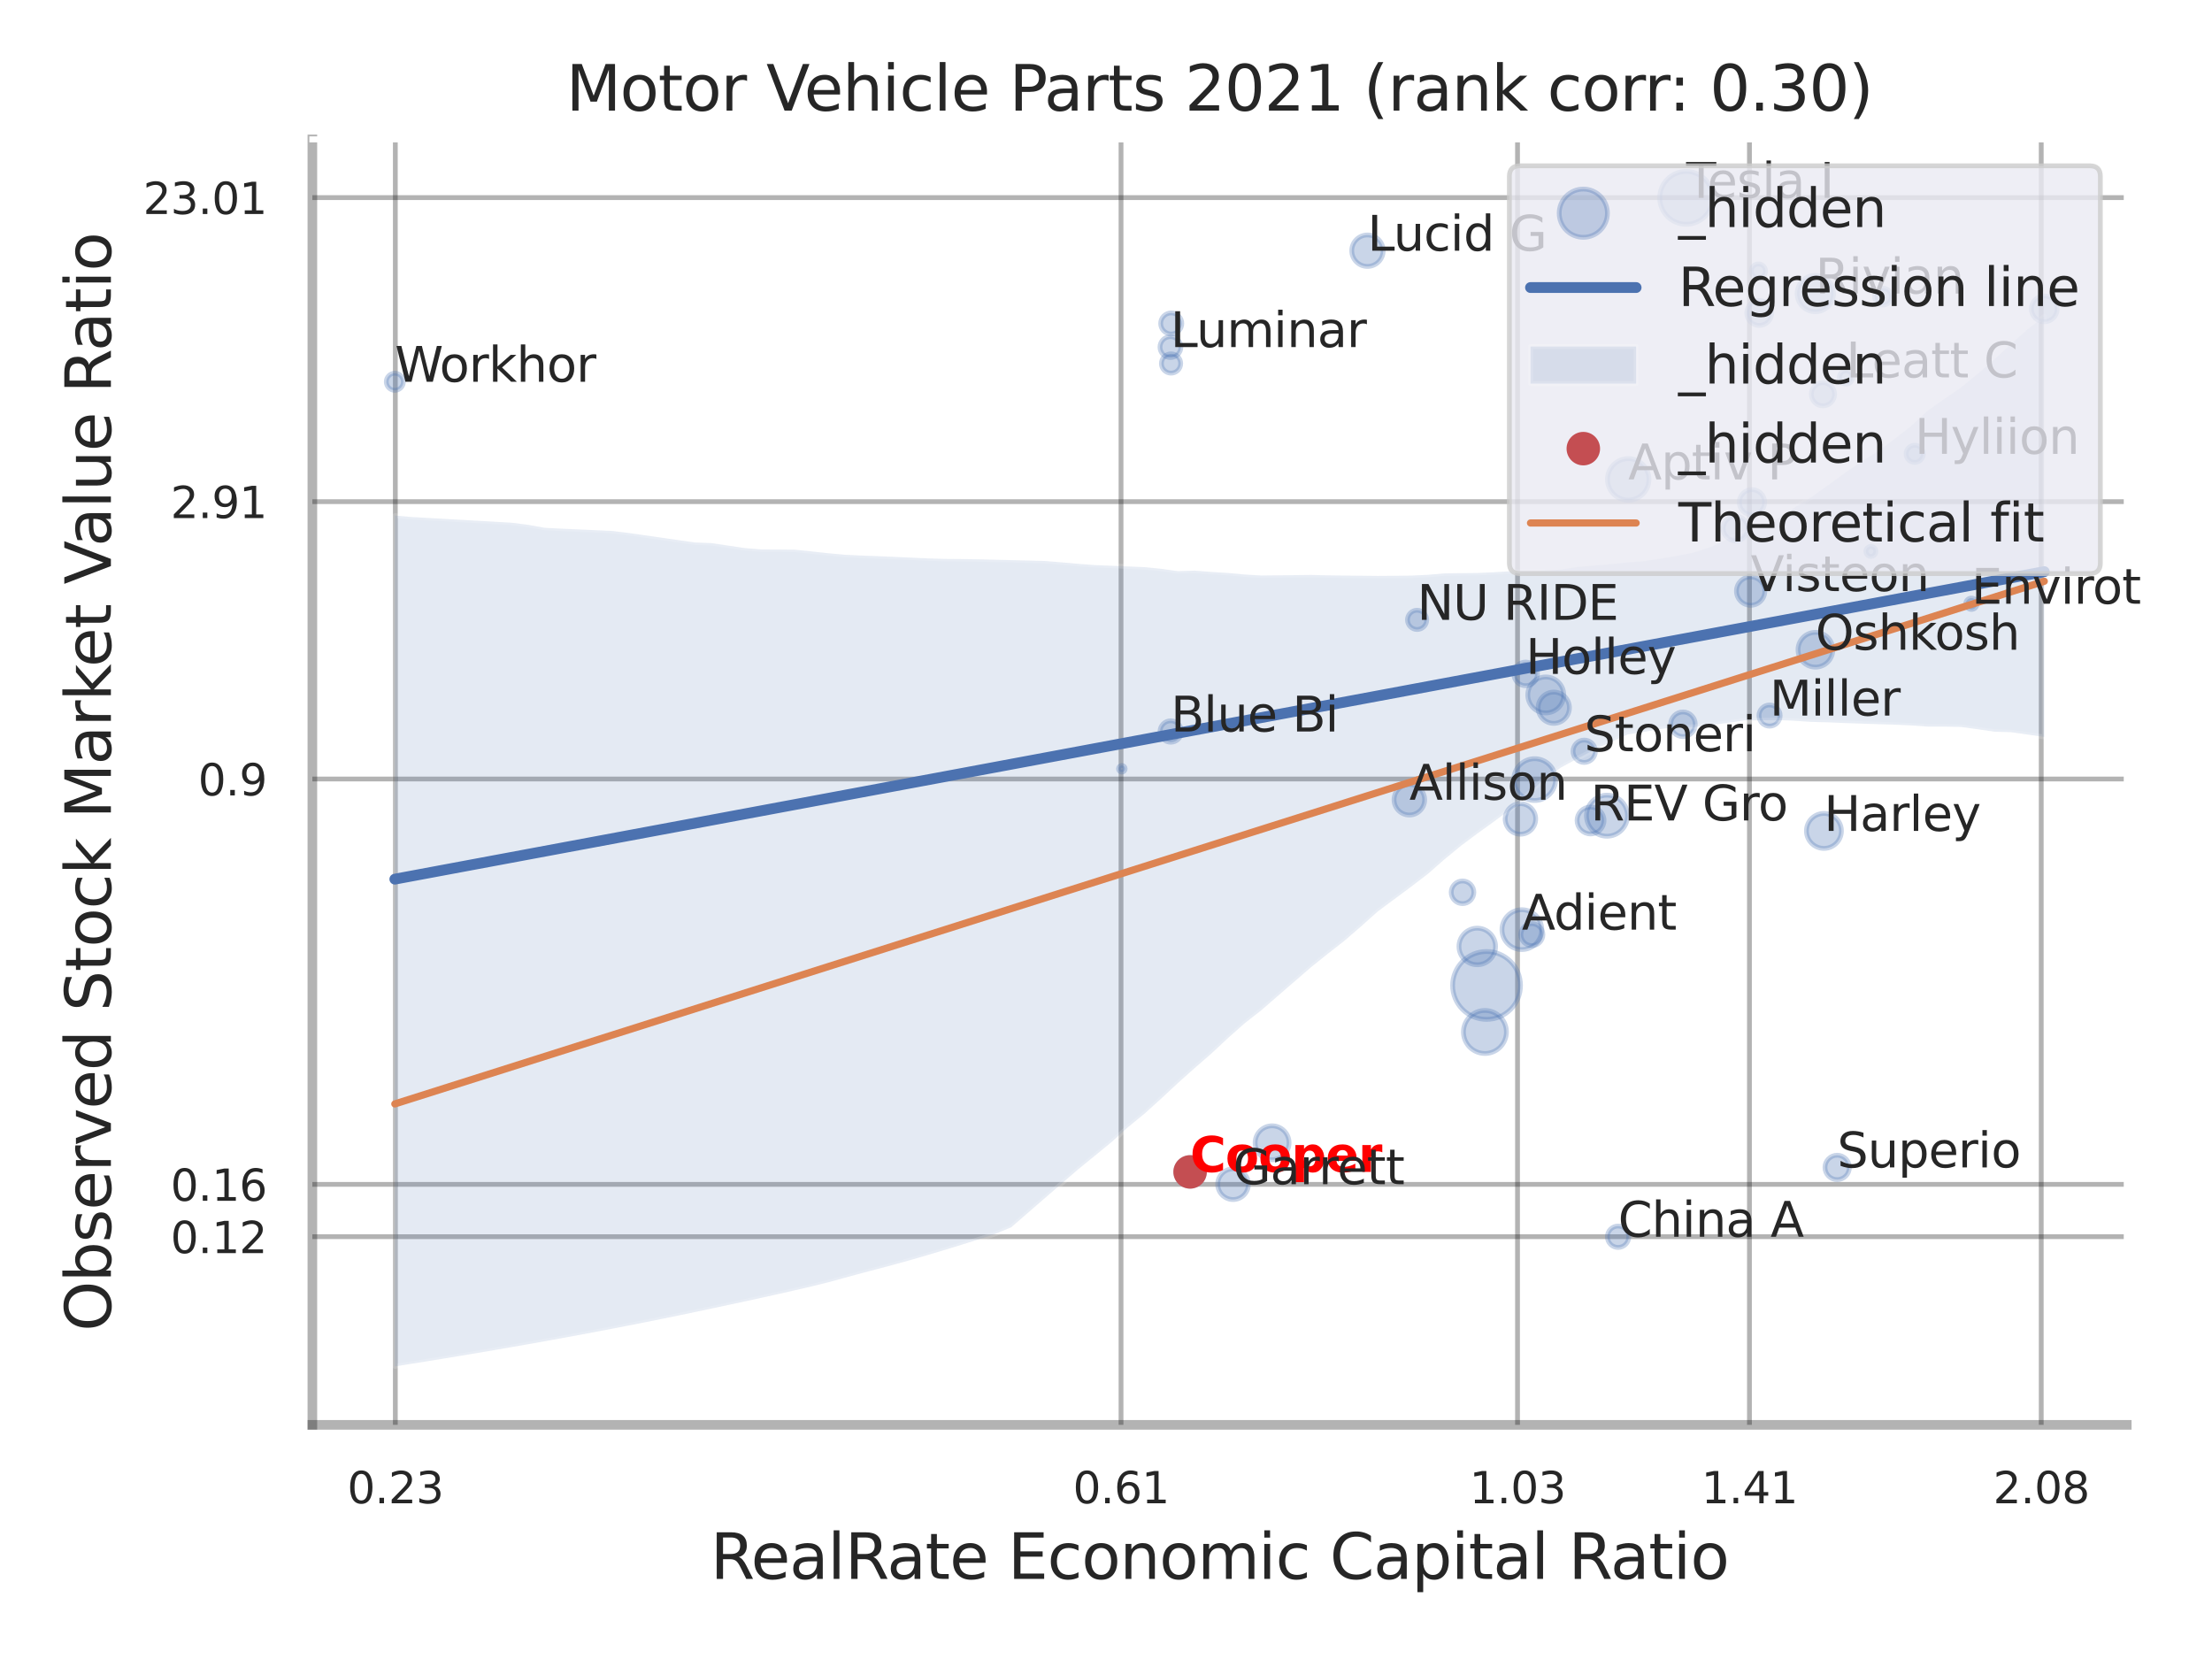 <?xml version="1.0" encoding="utf-8" standalone="no"?>
<!DOCTYPE svg PUBLIC "-//W3C//DTD SVG 1.1//EN"
  "http://www.w3.org/Graphics/SVG/1.1/DTD/svg11.dtd">
<svg xmlns:xlink="http://www.w3.org/1999/xlink" width="460.8pt" height="345.6pt" viewBox="0 0 460.8 345.6" xmlns="http://www.w3.org/2000/svg" version="1.1">
 <defs>
  <style type="text/css">*{stroke-linejoin: round; stroke-linecap: butt}</style>
 </defs>
 <g id="figure_1">
  <g id="patch_1">
   <path d="M 0 345.6 
L 460.8 345.6 
L 460.8 0 
L 0 0 
z
" style="fill: #ffffff"/>
  </g>
  <g id="axes_1">
   <g id="patch_2">
    <path d="M 65.07 296.82 
L 443.042 296.82 
L 443.042 29.04 
L 65.07 29.04 
z
" style="fill: #ffffff"/>
   </g>
   <g id="matplotlib.axis_1">
    <g id="xtick_1">
     <g id="line2d_1">
      <path d="M 82.355 296.82 
L 82.355 29.04 
" clip-path="url(#p620cd90861)" style="fill: none; stroke: #000000; stroke-opacity: 0.3; stroke-linecap: round"/>
     </g>
     <g id="text_1">
      <!-- 0.23 -->
      <g style="fill: #262626" transform="translate(72.335 313.159) scale(0.09 -0.09)">
       <defs>
        <path id="DejaVuSans-30" d="M 2034 4250 
Q 1547 4250 1301 3770 
Q 1056 3291 1056 2328 
Q 1056 1369 1301 889 
Q 1547 409 2034 409 
Q 2525 409 2770 889 
Q 3016 1369 3016 2328 
Q 3016 3291 2770 3770 
Q 2525 4250 2034 4250 
z
M 2034 4750 
Q 2819 4750 3233 4129 
Q 3647 3509 3647 2328 
Q 3647 1150 3233 529 
Q 2819 -91 2034 -91 
Q 1250 -91 836 529 
Q 422 1150 422 2328 
Q 422 3509 836 4129 
Q 1250 4750 2034 4750 
z
" transform="scale(0.016)"/>
        <path id="DejaVuSans-2e" d="M 684 794 
L 1344 794 
L 1344 0 
L 684 0 
L 684 794 
z
" transform="scale(0.016)"/>
        <path id="DejaVuSans-32" d="M 1228 531 
L 3431 531 
L 3431 0 
L 469 0 
L 469 531 
Q 828 903 1448 1529 
Q 2069 2156 2228 2338 
Q 2531 2678 2651 2914 
Q 2772 3150 2772 3378 
Q 2772 3750 2511 3984 
Q 2250 4219 1831 4219 
Q 1534 4219 1204 4116 
Q 875 4013 500 3803 
L 500 4441 
Q 881 4594 1212 4672 
Q 1544 4750 1819 4750 
Q 2544 4750 2975 4387 
Q 3406 4025 3406 3419 
Q 3406 3131 3298 2873 
Q 3191 2616 2906 2266 
Q 2828 2175 2409 1742 
Q 1991 1309 1228 531 
z
" transform="scale(0.016)"/>
        <path id="DejaVuSans-33" d="M 2597 2516 
Q 3050 2419 3304 2112 
Q 3559 1806 3559 1356 
Q 3559 666 3084 287 
Q 2609 -91 1734 -91 
Q 1441 -91 1130 -33 
Q 819 25 488 141 
L 488 750 
Q 750 597 1062 519 
Q 1375 441 1716 441 
Q 2309 441 2620 675 
Q 2931 909 2931 1356 
Q 2931 1769 2642 2001 
Q 2353 2234 1838 2234 
L 1294 2234 
L 1294 2753 
L 1863 2753 
Q 2328 2753 2575 2939 
Q 2822 3125 2822 3475 
Q 2822 3834 2567 4026 
Q 2313 4219 1838 4219 
Q 1578 4219 1281 4162 
Q 984 4106 628 3988 
L 628 4550 
Q 988 4650 1302 4700 
Q 1616 4750 1894 4750 
Q 2613 4750 3031 4423 
Q 3450 4097 3450 3541 
Q 3450 3153 3228 2886 
Q 3006 2619 2597 2516 
z
" transform="scale(0.016)"/>
       </defs>
       <use xlink:href="#DejaVuSans-30"/>
       <use xlink:href="#DejaVuSans-2e" transform="translate(63.623 0)"/>
       <use xlink:href="#DejaVuSans-32" transform="translate(95.41 0)"/>
       <use xlink:href="#DejaVuSans-33" transform="translate(159.033 0)"/>
      </g>
     </g>
    </g>
    <g id="xtick_2">
     <g id="line2d_2">
      <path d="M 233.529 296.82 
L 233.529 29.04 
" clip-path="url(#p620cd90861)" style="fill: none; stroke: #000000; stroke-opacity: 0.3; stroke-linecap: round"/>
     </g>
     <g id="text_2">
      <!-- 0.61 -->
      <g style="fill: #262626" transform="translate(223.51 313.159) scale(0.09 -0.09)">
       <defs>
        <path id="DejaVuSans-36" d="M 2113 2584 
Q 1688 2584 1439 2293 
Q 1191 2003 1191 1497 
Q 1191 994 1439 701 
Q 1688 409 2113 409 
Q 2538 409 2786 701 
Q 3034 994 3034 1497 
Q 3034 2003 2786 2293 
Q 2538 2584 2113 2584 
z
M 3366 4563 
L 3366 3988 
Q 3128 4100 2886 4159 
Q 2644 4219 2406 4219 
Q 1781 4219 1451 3797 
Q 1122 3375 1075 2522 
Q 1259 2794 1537 2939 
Q 1816 3084 2150 3084 
Q 2853 3084 3261 2657 
Q 3669 2231 3669 1497 
Q 3669 778 3244 343 
Q 2819 -91 2113 -91 
Q 1303 -91 875 529 
Q 447 1150 447 2328 
Q 447 3434 972 4092 
Q 1497 4750 2381 4750 
Q 2619 4750 2861 4703 
Q 3103 4656 3366 4563 
z
" transform="scale(0.016)"/>
        <path id="DejaVuSans-31" d="M 794 531 
L 1825 531 
L 1825 4091 
L 703 3866 
L 703 4441 
L 1819 4666 
L 2450 4666 
L 2450 531 
L 3481 531 
L 3481 0 
L 794 0 
L 794 531 
z
" transform="scale(0.016)"/>
       </defs>
       <use xlink:href="#DejaVuSans-30"/>
       <use xlink:href="#DejaVuSans-2e" transform="translate(63.623 0)"/>
       <use xlink:href="#DejaVuSans-36" transform="translate(95.41 0)"/>
       <use xlink:href="#DejaVuSans-31" transform="translate(159.033 0)"/>
      </g>
     </g>
    </g>
    <g id="xtick_3">
     <g id="line2d_3">
      <path d="M 316.129 296.82 
L 316.129 29.04 
" clip-path="url(#p620cd90861)" style="fill: none; stroke: #000000; stroke-opacity: 0.3; stroke-linecap: round"/>
     </g>
     <g id="text_3">
      <!-- 1.03 -->
      <g style="fill: #262626" transform="translate(306.11 313.159) scale(0.09 -0.09)">
       <use xlink:href="#DejaVuSans-31"/>
       <use xlink:href="#DejaVuSans-2e" transform="translate(63.623 0)"/>
       <use xlink:href="#DejaVuSans-30" transform="translate(95.41 0)"/>
       <use xlink:href="#DejaVuSans-33" transform="translate(159.033 0)"/>
      </g>
     </g>
    </g>
    <g id="xtick_4">
     <g id="line2d_4">
      <path d="M 364.443 296.82 
L 364.443 29.04 
" clip-path="url(#p620cd90861)" style="fill: none; stroke: #000000; stroke-opacity: 0.3; stroke-linecap: round"/>
     </g>
     <g id="text_4">
      <!-- 1.41 -->
      <g style="fill: #262626" transform="translate(354.423 313.159) scale(0.09 -0.09)">
       <defs>
        <path id="DejaVuSans-34" d="M 2419 4116 
L 825 1625 
L 2419 1625 
L 2419 4116 
z
M 2253 4666 
L 3047 4666 
L 3047 1625 
L 3713 1625 
L 3713 1100 
L 3047 1100 
L 3047 0 
L 2419 0 
L 2419 1100 
L 313 1100 
L 313 1709 
L 2253 4666 
z
" transform="scale(0.016)"/>
       </defs>
       <use xlink:href="#DejaVuSans-31"/>
       <use xlink:href="#DejaVuSans-2e" transform="translate(63.623 0)"/>
       <use xlink:href="#DejaVuSans-34" transform="translate(95.41 0)"/>
       <use xlink:href="#DejaVuSans-31" transform="translate(159.033 0)"/>
      </g>
     </g>
    </g>
    <g id="xtick_5">
     <g id="line2d_5">
      <path d="M 425.224 296.82 
L 425.224 29.04 
" clip-path="url(#p620cd90861)" style="fill: none; stroke: #000000; stroke-opacity: 0.3; stroke-linecap: round"/>
     </g>
     <g id="text_5">
      <!-- 2.08 -->
      <g style="fill: #262626" transform="translate(415.205 313.159) scale(0.09 -0.09)">
       <defs>
        <path id="DejaVuSans-38" d="M 2034 2216 
Q 1584 2216 1326 1975 
Q 1069 1734 1069 1313 
Q 1069 891 1326 650 
Q 1584 409 2034 409 
Q 2484 409 2743 651 
Q 3003 894 3003 1313 
Q 3003 1734 2745 1975 
Q 2488 2216 2034 2216 
z
M 1403 2484 
Q 997 2584 770 2862 
Q 544 3141 544 3541 
Q 544 4100 942 4425 
Q 1341 4750 2034 4750 
Q 2731 4750 3128 4425 
Q 3525 4100 3525 3541 
Q 3525 3141 3298 2862 
Q 3072 2584 2669 2484 
Q 3125 2378 3379 2068 
Q 3634 1759 3634 1313 
Q 3634 634 3220 271 
Q 2806 -91 2034 -91 
Q 1263 -91 848 271 
Q 434 634 434 1313 
Q 434 1759 690 2068 
Q 947 2378 1403 2484 
z
M 1172 3481 
Q 1172 3119 1398 2916 
Q 1625 2713 2034 2713 
Q 2441 2713 2670 2916 
Q 2900 3119 2900 3481 
Q 2900 3844 2670 4047 
Q 2441 4250 2034 4250 
Q 1625 4250 1398 4047 
Q 1172 3844 1172 3481 
z
" transform="scale(0.016)"/>
       </defs>
       <use xlink:href="#DejaVuSans-32"/>
       <use xlink:href="#DejaVuSans-2e" transform="translate(63.623 0)"/>
       <use xlink:href="#DejaVuSans-30" transform="translate(95.41 0)"/>
       <use xlink:href="#DejaVuSans-38" transform="translate(159.033 0)"/>
      </g>
     </g>
    </g>
    <g id="xtick_6"/>
    <g id="xtick_7"/>
    <g id="xtick_8"/>
    <g id="text_6">
     <!-- RealRate Economic Capital Ratio -->
     <g style="fill: #262626" transform="translate(148.002 328.908) scale(0.13 -0.13)">
      <defs>
       <path id="DejaVuSans-52" d="M 2841 2188 
Q 3044 2119 3236 1894 
Q 3428 1669 3622 1275 
L 4263 0 
L 3584 0 
L 2988 1197 
Q 2756 1666 2539 1819 
Q 2322 1972 1947 1972 
L 1259 1972 
L 1259 0 
L 628 0 
L 628 4666 
L 2053 4666 
Q 2853 4666 3247 4331 
Q 3641 3997 3641 3322 
Q 3641 2881 3436 2590 
Q 3231 2300 2841 2188 
z
M 1259 4147 
L 1259 2491 
L 2053 2491 
Q 2509 2491 2742 2702 
Q 2975 2913 2975 3322 
Q 2975 3731 2742 3939 
Q 2509 4147 2053 4147 
L 1259 4147 
z
" transform="scale(0.016)"/>
       <path id="DejaVuSans-65" d="M 3597 1894 
L 3597 1613 
L 953 1613 
Q 991 1019 1311 708 
Q 1631 397 2203 397 
Q 2534 397 2845 478 
Q 3156 559 3463 722 
L 3463 178 
Q 3153 47 2828 -22 
Q 2503 -91 2169 -91 
Q 1331 -91 842 396 
Q 353 884 353 1716 
Q 353 2575 817 3079 
Q 1281 3584 2069 3584 
Q 2775 3584 3186 3129 
Q 3597 2675 3597 1894 
z
M 3022 2063 
Q 3016 2534 2758 2815 
Q 2500 3097 2075 3097 
Q 1594 3097 1305 2825 
Q 1016 2553 972 2059 
L 3022 2063 
z
" transform="scale(0.016)"/>
       <path id="DejaVuSans-61" d="M 2194 1759 
Q 1497 1759 1228 1600 
Q 959 1441 959 1056 
Q 959 750 1161 570 
Q 1363 391 1709 391 
Q 2188 391 2477 730 
Q 2766 1069 2766 1631 
L 2766 1759 
L 2194 1759 
z
M 3341 1997 
L 3341 0 
L 2766 0 
L 2766 531 
Q 2569 213 2275 61 
Q 1981 -91 1556 -91 
Q 1019 -91 701 211 
Q 384 513 384 1019 
Q 384 1609 779 1909 
Q 1175 2209 1959 2209 
L 2766 2209 
L 2766 2266 
Q 2766 2663 2505 2880 
Q 2244 3097 1772 3097 
Q 1472 3097 1187 3025 
Q 903 2953 641 2809 
L 641 3341 
Q 956 3463 1253 3523 
Q 1550 3584 1831 3584 
Q 2591 3584 2966 3190 
Q 3341 2797 3341 1997 
z
" transform="scale(0.016)"/>
       <path id="DejaVuSans-6c" d="M 603 4863 
L 1178 4863 
L 1178 0 
L 603 0 
L 603 4863 
z
" transform="scale(0.016)"/>
       <path id="DejaVuSans-74" d="M 1172 4494 
L 1172 3500 
L 2356 3500 
L 2356 3053 
L 1172 3053 
L 1172 1153 
Q 1172 725 1289 603 
Q 1406 481 1766 481 
L 2356 481 
L 2356 0 
L 1766 0 
Q 1100 0 847 248 
Q 594 497 594 1153 
L 594 3053 
L 172 3053 
L 172 3500 
L 594 3500 
L 594 4494 
L 1172 4494 
z
" transform="scale(0.016)"/>
       <path id="DejaVuSans-20" transform="scale(0.016)"/>
       <path id="DejaVuSans-45" d="M 628 4666 
L 3578 4666 
L 3578 4134 
L 1259 4134 
L 1259 2753 
L 3481 2753 
L 3481 2222 
L 1259 2222 
L 1259 531 
L 3634 531 
L 3634 0 
L 628 0 
L 628 4666 
z
" transform="scale(0.016)"/>
       <path id="DejaVuSans-63" d="M 3122 3366 
L 3122 2828 
Q 2878 2963 2633 3030 
Q 2388 3097 2138 3097 
Q 1578 3097 1268 2742 
Q 959 2388 959 1747 
Q 959 1106 1268 751 
Q 1578 397 2138 397 
Q 2388 397 2633 464 
Q 2878 531 3122 666 
L 3122 134 
Q 2881 22 2623 -34 
Q 2366 -91 2075 -91 
Q 1284 -91 818 406 
Q 353 903 353 1747 
Q 353 2603 823 3093 
Q 1294 3584 2113 3584 
Q 2378 3584 2631 3529 
Q 2884 3475 3122 3366 
z
" transform="scale(0.016)"/>
       <path id="DejaVuSans-6f" d="M 1959 3097 
Q 1497 3097 1228 2736 
Q 959 2375 959 1747 
Q 959 1119 1226 758 
Q 1494 397 1959 397 
Q 2419 397 2687 759 
Q 2956 1122 2956 1747 
Q 2956 2369 2687 2733 
Q 2419 3097 1959 3097 
z
M 1959 3584 
Q 2709 3584 3137 3096 
Q 3566 2609 3566 1747 
Q 3566 888 3137 398 
Q 2709 -91 1959 -91 
Q 1206 -91 779 398 
Q 353 888 353 1747 
Q 353 2609 779 3096 
Q 1206 3584 1959 3584 
z
" transform="scale(0.016)"/>
       <path id="DejaVuSans-6e" d="M 3513 2113 
L 3513 0 
L 2938 0 
L 2938 2094 
Q 2938 2591 2744 2837 
Q 2550 3084 2163 3084 
Q 1697 3084 1428 2787 
Q 1159 2491 1159 1978 
L 1159 0 
L 581 0 
L 581 3500 
L 1159 3500 
L 1159 2956 
Q 1366 3272 1645 3428 
Q 1925 3584 2291 3584 
Q 2894 3584 3203 3211 
Q 3513 2838 3513 2113 
z
" transform="scale(0.016)"/>
       <path id="DejaVuSans-6d" d="M 3328 2828 
Q 3544 3216 3844 3400 
Q 4144 3584 4550 3584 
Q 5097 3584 5394 3201 
Q 5691 2819 5691 2113 
L 5691 0 
L 5113 0 
L 5113 2094 
Q 5113 2597 4934 2840 
Q 4756 3084 4391 3084 
Q 3944 3084 3684 2787 
Q 3425 2491 3425 1978 
L 3425 0 
L 2847 0 
L 2847 2094 
Q 2847 2600 2669 2842 
Q 2491 3084 2119 3084 
Q 1678 3084 1418 2786 
Q 1159 2488 1159 1978 
L 1159 0 
L 581 0 
L 581 3500 
L 1159 3500 
L 1159 2956 
Q 1356 3278 1631 3431 
Q 1906 3584 2284 3584 
Q 2666 3584 2933 3390 
Q 3200 3197 3328 2828 
z
" transform="scale(0.016)"/>
       <path id="DejaVuSans-69" d="M 603 3500 
L 1178 3500 
L 1178 0 
L 603 0 
L 603 3500 
z
M 603 4863 
L 1178 4863 
L 1178 4134 
L 603 4134 
L 603 4863 
z
" transform="scale(0.016)"/>
       <path id="DejaVuSans-43" d="M 4122 4306 
L 4122 3641 
Q 3803 3938 3442 4084 
Q 3081 4231 2675 4231 
Q 1875 4231 1450 3742 
Q 1025 3253 1025 2328 
Q 1025 1406 1450 917 
Q 1875 428 2675 428 
Q 3081 428 3442 575 
Q 3803 722 4122 1019 
L 4122 359 
Q 3791 134 3420 21 
Q 3050 -91 2638 -91 
Q 1578 -91 968 557 
Q 359 1206 359 2328 
Q 359 3453 968 4101 
Q 1578 4750 2638 4750 
Q 3056 4750 3426 4639 
Q 3797 4528 4122 4306 
z
" transform="scale(0.016)"/>
       <path id="DejaVuSans-70" d="M 1159 525 
L 1159 -1331 
L 581 -1331 
L 581 3500 
L 1159 3500 
L 1159 2969 
Q 1341 3281 1617 3432 
Q 1894 3584 2278 3584 
Q 2916 3584 3314 3078 
Q 3713 2572 3713 1747 
Q 3713 922 3314 415 
Q 2916 -91 2278 -91 
Q 1894 -91 1617 61 
Q 1341 213 1159 525 
z
M 3116 1747 
Q 3116 2381 2855 2742 
Q 2594 3103 2138 3103 
Q 1681 3103 1420 2742 
Q 1159 2381 1159 1747 
Q 1159 1113 1420 752 
Q 1681 391 2138 391 
Q 2594 391 2855 752 
Q 3116 1113 3116 1747 
z
" transform="scale(0.016)"/>
      </defs>
      <use xlink:href="#DejaVuSans-52"/>
      <use xlink:href="#DejaVuSans-65" transform="translate(64.982 0)"/>
      <use xlink:href="#DejaVuSans-61" transform="translate(126.506 0)"/>
      <use xlink:href="#DejaVuSans-6c" transform="translate(187.785 0)"/>
      <use xlink:href="#DejaVuSans-52" transform="translate(215.568 0)"/>
      <use xlink:href="#DejaVuSans-61" transform="translate(282.801 0)"/>
      <use xlink:href="#DejaVuSans-74" transform="translate(344.08 0)"/>
      <use xlink:href="#DejaVuSans-65" transform="translate(383.289 0)"/>
      <use xlink:href="#DejaVuSans-20" transform="translate(444.812 0)"/>
      <use xlink:href="#DejaVuSans-45" transform="translate(476.6 0)"/>
      <use xlink:href="#DejaVuSans-63" transform="translate(539.783 0)"/>
      <use xlink:href="#DejaVuSans-6f" transform="translate(594.764 0)"/>
      <use xlink:href="#DejaVuSans-6e" transform="translate(655.945 0)"/>
      <use xlink:href="#DejaVuSans-6f" transform="translate(719.324 0)"/>
      <use xlink:href="#DejaVuSans-6d" transform="translate(780.506 0)"/>
      <use xlink:href="#DejaVuSans-69" transform="translate(877.918 0)"/>
      <use xlink:href="#DejaVuSans-63" transform="translate(905.701 0)"/>
      <use xlink:href="#DejaVuSans-20" transform="translate(960.682 0)"/>
      <use xlink:href="#DejaVuSans-43" transform="translate(992.469 0)"/>
      <use xlink:href="#DejaVuSans-61" transform="translate(1062.293 0)"/>
      <use xlink:href="#DejaVuSans-70" transform="translate(1123.572 0)"/>
      <use xlink:href="#DejaVuSans-69" transform="translate(1187.049 0)"/>
      <use xlink:href="#DejaVuSans-74" transform="translate(1214.832 0)"/>
      <use xlink:href="#DejaVuSans-61" transform="translate(1254.041 0)"/>
      <use xlink:href="#DejaVuSans-6c" transform="translate(1315.32 0)"/>
      <use xlink:href="#DejaVuSans-20" transform="translate(1343.104 0)"/>
      <use xlink:href="#DejaVuSans-52" transform="translate(1374.891 0)"/>
      <use xlink:href="#DejaVuSans-61" transform="translate(1442.123 0)"/>
      <use xlink:href="#DejaVuSans-74" transform="translate(1503.402 0)"/>
      <use xlink:href="#DejaVuSans-69" transform="translate(1542.611 0)"/>
      <use xlink:href="#DejaVuSans-6f" transform="translate(1570.395 0)"/>
     </g>
    </g>
   </g>
   <g id="matplotlib.axis_2">
    <g id="ytick_1">
     <g id="line2d_6">
      <path d="M 65.07 257.62 
L 443.042 257.62 
" clip-path="url(#p620cd90861)" style="fill: none; stroke: #000000; stroke-opacity: 0.3; stroke-linecap: round"/>
     </g>
     <g id="text_7">
      <!-- 0.12 -->
      <g style="fill: #262626" transform="translate(35.531 261.04) scale(0.09 -0.09)">
       <use xlink:href="#DejaVuSans-30"/>
       <use xlink:href="#DejaVuSans-2e" transform="translate(63.623 0)"/>
       <use xlink:href="#DejaVuSans-31" transform="translate(95.41 0)"/>
       <use xlink:href="#DejaVuSans-32" transform="translate(159.033 0)"/>
      </g>
     </g>
    </g>
    <g id="ytick_2">
     <g id="line2d_7">
      <path d="M 65.07 246.724 
L 443.042 246.724 
" clip-path="url(#p620cd90861)" style="fill: none; stroke: #000000; stroke-opacity: 0.3; stroke-linecap: round"/>
     </g>
     <g id="text_8">
      <!-- 0.16 -->
      <g style="fill: #262626" transform="translate(35.531 250.143) scale(0.09 -0.09)">
       <use xlink:href="#DejaVuSans-30"/>
       <use xlink:href="#DejaVuSans-2e" transform="translate(63.623 0)"/>
       <use xlink:href="#DejaVuSans-31" transform="translate(95.41 0)"/>
       <use xlink:href="#DejaVuSans-36" transform="translate(159.033 0)"/>
      </g>
     </g>
    </g>
    <g id="ytick_3">
     <g id="line2d_8">
      <path d="M 65.07 162.28 
L 443.042 162.28 
" clip-path="url(#p620cd90861)" style="fill: none; stroke: #000000; stroke-opacity: 0.3; stroke-linecap: round"/>
     </g>
     <g id="text_9">
      <!-- 0.9 -->
      <g style="fill: #262626" transform="translate(41.257 165.699) scale(0.09 -0.09)">
       <defs>
        <path id="DejaVuSans-39" d="M 703 97 
L 703 672 
Q 941 559 1184 500 
Q 1428 441 1663 441 
Q 2288 441 2617 861 
Q 2947 1281 2994 2138 
Q 2813 1869 2534 1725 
Q 2256 1581 1919 1581 
Q 1219 1581 811 2004 
Q 403 2428 403 3163 
Q 403 3881 828 4315 
Q 1253 4750 1959 4750 
Q 2769 4750 3195 4129 
Q 3622 3509 3622 2328 
Q 3622 1225 3098 567 
Q 2575 -91 1691 -91 
Q 1453 -91 1209 -44 
Q 966 3 703 97 
z
M 1959 2075 
Q 2384 2075 2632 2365 
Q 2881 2656 2881 3163 
Q 2881 3666 2632 3958 
Q 2384 4250 1959 4250 
Q 1534 4250 1286 3958 
Q 1038 3666 1038 3163 
Q 1038 2656 1286 2365 
Q 1534 2075 1959 2075 
z
" transform="scale(0.016)"/>
       </defs>
       <use xlink:href="#DejaVuSans-30"/>
       <use xlink:href="#DejaVuSans-2e" transform="translate(63.623 0)"/>
       <use xlink:href="#DejaVuSans-39" transform="translate(95.41 0)"/>
      </g>
     </g>
    </g>
    <g id="ytick_4">
     <g id="line2d_9">
      <path d="M 65.07 104.502 
L 443.042 104.502 
" clip-path="url(#p620cd90861)" style="fill: none; stroke: #000000; stroke-opacity: 0.3; stroke-linecap: round"/>
     </g>
     <g id="text_10">
      <!-- 2.91 -->
      <g style="fill: #262626" transform="translate(35.531 107.922) scale(0.09 -0.09)">
       <use xlink:href="#DejaVuSans-32"/>
       <use xlink:href="#DejaVuSans-2e" transform="translate(63.623 0)"/>
       <use xlink:href="#DejaVuSans-39" transform="translate(95.41 0)"/>
       <use xlink:href="#DejaVuSans-31" transform="translate(159.033 0)"/>
      </g>
     </g>
    </g>
    <g id="ytick_5">
     <g id="line2d_10">
      <path d="M 65.07 41.163 
L 443.042 41.163 
" clip-path="url(#p620cd90861)" style="fill: none; stroke: #000000; stroke-opacity: 0.3; stroke-linecap: round"/>
     </g>
     <g id="text_11">
      <!-- 23.01 -->
      <g style="fill: #262626" transform="translate(29.805 44.583) scale(0.09 -0.09)">
       <use xlink:href="#DejaVuSans-32"/>
       <use xlink:href="#DejaVuSans-33" transform="translate(63.623 0)"/>
       <use xlink:href="#DejaVuSans-2e" transform="translate(127.246 0)"/>
       <use xlink:href="#DejaVuSans-30" transform="translate(159.033 0)"/>
       <use xlink:href="#DejaVuSans-31" transform="translate(222.656 0)"/>
      </g>
     </g>
    </g>
    <g id="ytick_6"/>
    <g id="ytick_7"/>
    <g id="ytick_8"/>
    <g id="text_12">
     <!-- Observed Stock Market Value Ratio -->
     <g style="fill: #262626" transform="translate(23.101 277.332) rotate(-90) scale(0.13 -0.13)">
      <defs>
       <path id="DejaVuSans-4f" d="M 2522 4238 
Q 1834 4238 1429 3725 
Q 1025 3213 1025 2328 
Q 1025 1447 1429 934 
Q 1834 422 2522 422 
Q 3209 422 3611 934 
Q 4013 1447 4013 2328 
Q 4013 3213 3611 3725 
Q 3209 4238 2522 4238 
z
M 2522 4750 
Q 3503 4750 4090 4092 
Q 4678 3434 4678 2328 
Q 4678 1225 4090 567 
Q 3503 -91 2522 -91 
Q 1538 -91 948 565 
Q 359 1222 359 2328 
Q 359 3434 948 4092 
Q 1538 4750 2522 4750 
z
" transform="scale(0.016)"/>
       <path id="DejaVuSans-62" d="M 3116 1747 
Q 3116 2381 2855 2742 
Q 2594 3103 2138 3103 
Q 1681 3103 1420 2742 
Q 1159 2381 1159 1747 
Q 1159 1113 1420 752 
Q 1681 391 2138 391 
Q 2594 391 2855 752 
Q 3116 1113 3116 1747 
z
M 1159 2969 
Q 1341 3281 1617 3432 
Q 1894 3584 2278 3584 
Q 2916 3584 3314 3078 
Q 3713 2572 3713 1747 
Q 3713 922 3314 415 
Q 2916 -91 2278 -91 
Q 1894 -91 1617 61 
Q 1341 213 1159 525 
L 1159 0 
L 581 0 
L 581 4863 
L 1159 4863 
L 1159 2969 
z
" transform="scale(0.016)"/>
       <path id="DejaVuSans-73" d="M 2834 3397 
L 2834 2853 
Q 2591 2978 2328 3040 
Q 2066 3103 1784 3103 
Q 1356 3103 1142 2972 
Q 928 2841 928 2578 
Q 928 2378 1081 2264 
Q 1234 2150 1697 2047 
L 1894 2003 
Q 2506 1872 2764 1633 
Q 3022 1394 3022 966 
Q 3022 478 2636 193 
Q 2250 -91 1575 -91 
Q 1294 -91 989 -36 
Q 684 19 347 128 
L 347 722 
Q 666 556 975 473 
Q 1284 391 1588 391 
Q 1994 391 2212 530 
Q 2431 669 2431 922 
Q 2431 1156 2273 1281 
Q 2116 1406 1581 1522 
L 1381 1569 
Q 847 1681 609 1914 
Q 372 2147 372 2553 
Q 372 3047 722 3315 
Q 1072 3584 1716 3584 
Q 2034 3584 2315 3537 
Q 2597 3491 2834 3397 
z
" transform="scale(0.016)"/>
       <path id="DejaVuSans-72" d="M 2631 2963 
Q 2534 3019 2420 3045 
Q 2306 3072 2169 3072 
Q 1681 3072 1420 2755 
Q 1159 2438 1159 1844 
L 1159 0 
L 581 0 
L 581 3500 
L 1159 3500 
L 1159 2956 
Q 1341 3275 1631 3429 
Q 1922 3584 2338 3584 
Q 2397 3584 2469 3576 
Q 2541 3569 2628 3553 
L 2631 2963 
z
" transform="scale(0.016)"/>
       <path id="DejaVuSans-76" d="M 191 3500 
L 800 3500 
L 1894 563 
L 2988 3500 
L 3597 3500 
L 2284 0 
L 1503 0 
L 191 3500 
z
" transform="scale(0.016)"/>
       <path id="DejaVuSans-64" d="M 2906 2969 
L 2906 4863 
L 3481 4863 
L 3481 0 
L 2906 0 
L 2906 525 
Q 2725 213 2448 61 
Q 2172 -91 1784 -91 
Q 1150 -91 751 415 
Q 353 922 353 1747 
Q 353 2572 751 3078 
Q 1150 3584 1784 3584 
Q 2172 3584 2448 3432 
Q 2725 3281 2906 2969 
z
M 947 1747 
Q 947 1113 1208 752 
Q 1469 391 1925 391 
Q 2381 391 2643 752 
Q 2906 1113 2906 1747 
Q 2906 2381 2643 2742 
Q 2381 3103 1925 3103 
Q 1469 3103 1208 2742 
Q 947 2381 947 1747 
z
" transform="scale(0.016)"/>
       <path id="DejaVuSans-53" d="M 3425 4513 
L 3425 3897 
Q 3066 4069 2747 4153 
Q 2428 4238 2131 4238 
Q 1616 4238 1336 4038 
Q 1056 3838 1056 3469 
Q 1056 3159 1242 3001 
Q 1428 2844 1947 2747 
L 2328 2669 
Q 3034 2534 3370 2195 
Q 3706 1856 3706 1288 
Q 3706 609 3251 259 
Q 2797 -91 1919 -91 
Q 1588 -91 1214 -16 
Q 841 59 441 206 
L 441 856 
Q 825 641 1194 531 
Q 1563 422 1919 422 
Q 2459 422 2753 634 
Q 3047 847 3047 1241 
Q 3047 1584 2836 1778 
Q 2625 1972 2144 2069 
L 1759 2144 
Q 1053 2284 737 2584 
Q 422 2884 422 3419 
Q 422 4038 858 4394 
Q 1294 4750 2059 4750 
Q 2388 4750 2728 4690 
Q 3069 4631 3425 4513 
z
" transform="scale(0.016)"/>
       <path id="DejaVuSans-6b" d="M 581 4863 
L 1159 4863 
L 1159 1991 
L 2875 3500 
L 3609 3500 
L 1753 1863 
L 3688 0 
L 2938 0 
L 1159 1709 
L 1159 0 
L 581 0 
L 581 4863 
z
" transform="scale(0.016)"/>
       <path id="DejaVuSans-4d" d="M 628 4666 
L 1569 4666 
L 2759 1491 
L 3956 4666 
L 4897 4666 
L 4897 0 
L 4281 0 
L 4281 4097 
L 3078 897 
L 2444 897 
L 1241 4097 
L 1241 0 
L 628 0 
L 628 4666 
z
" transform="scale(0.016)"/>
       <path id="DejaVuSans-56" d="M 1831 0 
L 50 4666 
L 709 4666 
L 2188 738 
L 3669 4666 
L 4325 4666 
L 2547 0 
L 1831 0 
z
" transform="scale(0.016)"/>
       <path id="DejaVuSans-75" d="M 544 1381 
L 544 3500 
L 1119 3500 
L 1119 1403 
Q 1119 906 1312 657 
Q 1506 409 1894 409 
Q 2359 409 2629 706 
Q 2900 1003 2900 1516 
L 2900 3500 
L 3475 3500 
L 3475 0 
L 2900 0 
L 2900 538 
Q 2691 219 2414 64 
Q 2138 -91 1772 -91 
Q 1169 -91 856 284 
Q 544 659 544 1381 
z
M 1991 3584 
L 1991 3584 
z
" transform="scale(0.016)"/>
      </defs>
      <use xlink:href="#DejaVuSans-4f"/>
      <use xlink:href="#DejaVuSans-62" transform="translate(78.711 0)"/>
      <use xlink:href="#DejaVuSans-73" transform="translate(142.188 0)"/>
      <use xlink:href="#DejaVuSans-65" transform="translate(194.287 0)"/>
      <use xlink:href="#DejaVuSans-72" transform="translate(255.811 0)"/>
      <use xlink:href="#DejaVuSans-76" transform="translate(296.924 0)"/>
      <use xlink:href="#DejaVuSans-65" transform="translate(356.104 0)"/>
      <use xlink:href="#DejaVuSans-64" transform="translate(417.627 0)"/>
      <use xlink:href="#DejaVuSans-20" transform="translate(481.104 0)"/>
      <use xlink:href="#DejaVuSans-53" transform="translate(512.891 0)"/>
      <use xlink:href="#DejaVuSans-74" transform="translate(576.367 0)"/>
      <use xlink:href="#DejaVuSans-6f" transform="translate(615.576 0)"/>
      <use xlink:href="#DejaVuSans-63" transform="translate(676.758 0)"/>
      <use xlink:href="#DejaVuSans-6b" transform="translate(731.738 0)"/>
      <use xlink:href="#DejaVuSans-20" transform="translate(789.648 0)"/>
      <use xlink:href="#DejaVuSans-4d" transform="translate(821.436 0)"/>
      <use xlink:href="#DejaVuSans-61" transform="translate(907.715 0)"/>
      <use xlink:href="#DejaVuSans-72" transform="translate(968.994 0)"/>
      <use xlink:href="#DejaVuSans-6b" transform="translate(1010.107 0)"/>
      <use xlink:href="#DejaVuSans-65" transform="translate(1064.393 0)"/>
      <use xlink:href="#DejaVuSans-74" transform="translate(1125.916 0)"/>
      <use xlink:href="#DejaVuSans-20" transform="translate(1165.125 0)"/>
      <use xlink:href="#DejaVuSans-56" transform="translate(1196.912 0)"/>
      <use xlink:href="#DejaVuSans-61" transform="translate(1257.57 0)"/>
      <use xlink:href="#DejaVuSans-6c" transform="translate(1318.85 0)"/>
      <use xlink:href="#DejaVuSans-75" transform="translate(1346.633 0)"/>
      <use xlink:href="#DejaVuSans-65" transform="translate(1410.012 0)"/>
      <use xlink:href="#DejaVuSans-20" transform="translate(1471.535 0)"/>
      <use xlink:href="#DejaVuSans-52" transform="translate(1503.322 0)"/>
      <use xlink:href="#DejaVuSans-61" transform="translate(1570.555 0)"/>
      <use xlink:href="#DejaVuSans-74" transform="translate(1631.834 0)"/>
      <use xlink:href="#DejaVuSans-69" transform="translate(1671.043 0)"/>
      <use xlink:href="#DejaVuSans-6f" transform="translate(1698.826 0)"/>
     </g>
    </g>
   </g>
   <g id="PathCollection_1">
    <path d="M 307.74 200.973 
C 308.751 200.973 309.72 200.571 310.435 199.857 
C 311.149 199.142 311.551 198.173 311.551 197.162 
C 311.551 196.151 311.149 195.182 310.435 194.467 
C 309.72 193.753 308.751 193.351 307.74 193.351 
C 306.729 193.351 305.76 193.753 305.045 194.467 
C 304.331 195.182 303.929 196.151 303.929 197.162 
C 303.929 198.173 304.331 199.142 305.045 199.857 
C 305.76 200.571 306.729 200.973 307.74 200.973 
z
" clip-path="url(#p620cd90861)" style="fill: #4c72b0; fill-opacity: 0.3; stroke: #4c72b0; stroke-opacity: 0.3"/>
    <path d="M 316.736 173.777 
C 317.579 173.777 318.387 173.442 318.983 172.846 
C 319.579 172.25 319.914 171.442 319.914 170.599 
C 319.914 169.756 319.579 168.947 318.983 168.351 
C 318.387 167.755 317.579 167.42 316.736 167.42 
C 315.893 167.42 315.084 167.755 314.488 168.351 
C 313.892 168.947 313.557 169.756 313.557 170.599 
C 313.557 171.442 313.892 172.25 314.488 172.846 
C 315.084 173.442 315.893 173.777 316.736 173.777 
z
" clip-path="url(#p620cd90861)" style="fill: #4c72b0; fill-opacity: 0.3; stroke: #4c72b0; stroke-opacity: 0.3"/>
    <path d="M 350.589 153.447 
C 351.27 153.447 351.923 153.177 352.405 152.695 
C 352.887 152.213 353.157 151.56 353.157 150.879 
C 353.157 150.198 352.887 149.545 352.405 149.064 
C 351.923 148.582 351.27 148.311 350.589 148.311 
C 349.908 148.311 349.255 148.582 348.774 149.064 
C 348.292 149.545 348.021 150.198 348.021 150.879 
C 348.021 151.56 348.292 152.213 348.774 152.695 
C 349.255 153.177 349.908 153.447 350.589 153.447 
z
" clip-path="url(#p620cd90861)" style="fill: #4c72b0; fill-opacity: 0.3; stroke: #4c72b0; stroke-opacity: 0.3"/>
    <path d="M 382.716 245.737 
C 383.39 245.737 384.037 245.47 384.513 244.993 
C 384.99 244.516 385.258 243.87 385.258 243.196 
C 385.258 242.522 384.99 241.875 384.513 241.399 
C 384.037 240.922 383.39 240.654 382.716 240.654 
C 382.042 240.654 381.396 240.922 380.919 241.399 
C 380.442 241.875 380.174 242.522 380.174 243.196 
C 380.174 243.87 380.442 244.516 380.919 244.993 
C 381.396 245.47 382.042 245.737 382.716 245.737 
z
" clip-path="url(#p620cd90861)" style="fill: #4c72b0; fill-opacity: 0.3; stroke: #4c72b0; stroke-opacity: 0.3"/>
    <path d="M 361.535 112.654 
C 362.216 112.654 362.869 112.384 363.35 111.902 
C 363.832 111.421 364.102 110.767 364.102 110.086 
C 364.102 109.406 363.832 108.752 363.35 108.271 
C 362.869 107.789 362.216 107.519 361.535 107.519 
C 360.854 107.519 360.2 107.789 359.719 108.271 
C 359.237 108.752 358.967 109.406 358.967 110.086 
C 358.967 110.767 359.237 111.421 359.719 111.902 
C 360.2 112.384 360.854 112.654 361.535 112.654 
z
" clip-path="url(#p620cd90861)" style="fill: #4c72b0; fill-opacity: 0.3; stroke: #4c72b0; stroke-opacity: 0.3"/>
    <path d="M 425.862 67.034 
C 426.576 67.034 427.261 66.75 427.766 66.245 
C 428.271 65.74 428.554 65.055 428.554 64.341 
C 428.554 63.627 428.271 62.942 427.766 62.437 
C 427.261 61.932 426.576 61.648 425.862 61.648 
C 425.147 61.648 424.462 61.932 423.957 62.437 
C 423.452 62.942 423.169 63.627 423.169 64.341 
C 423.169 65.055 423.452 65.74 423.957 66.245 
C 424.462 66.75 425.147 67.034 425.862 67.034 
z
" clip-path="url(#p620cd90861)" style="fill: #4c72b0; fill-opacity: 0.3; stroke: #4c72b0; stroke-opacity: 0.3"/>
    <path d="M 323.68 150.691 
C 324.545 150.691 325.374 150.348 325.985 149.736 
C 326.596 149.125 326.94 148.296 326.94 147.431 
C 326.94 146.567 326.596 145.738 325.985 145.127 
C 325.374 144.515 324.545 144.172 323.68 144.172 
C 322.816 144.172 321.987 144.515 321.375 145.127 
C 320.764 145.738 320.421 146.567 320.421 147.431 
C 320.421 148.296 320.764 149.125 321.375 149.736 
C 321.987 150.348 322.816 150.691 323.68 150.691 
z
" clip-path="url(#p620cd90861)" style="fill: #4c72b0; fill-opacity: 0.3; stroke: #4c72b0; stroke-opacity: 0.3"/>
    <path d="M 378.189 138.979 
C 379.15 138.979 380.073 138.597 380.753 137.917 
C 381.433 137.237 381.815 136.315 381.815 135.353 
C 381.815 134.391 381.433 133.469 380.753 132.789 
C 380.073 132.109 379.15 131.727 378.189 131.727 
C 377.227 131.727 376.304 132.109 375.624 132.789 
C 374.944 133.469 374.562 134.391 374.562 135.353 
C 374.562 136.315 374.944 137.237 375.624 137.917 
C 376.304 138.597 377.227 138.979 378.189 138.979 
z
" clip-path="url(#p620cd90861)" style="fill: #4c72b0; fill-opacity: 0.3; stroke: #4c72b0; stroke-opacity: 0.3"/>
    <path d="M 379.959 176.737 
C 380.926 176.737 381.853 176.353 382.536 175.67 
C 383.219 174.986 383.603 174.059 383.603 173.093 
C 383.603 172.127 383.219 171.2 382.536 170.516 
C 381.853 169.833 380.926 169.449 379.959 169.449 
C 378.993 169.449 378.066 169.833 377.382 170.516 
C 376.699 171.2 376.315 172.127 376.315 173.093 
C 376.315 174.059 376.699 174.986 377.382 175.67 
C 378.066 176.353 378.993 176.737 379.959 176.737 
z
" clip-path="url(#p620cd90861)" style="fill: #4c72b0; fill-opacity: 0.3; stroke: #4c72b0; stroke-opacity: 0.3"/>
    <path d="M 309.339 219.456 
C 310.527 219.456 311.666 218.984 312.506 218.144 
C 313.346 217.304 313.818 216.165 313.818 214.977 
C 313.818 213.789 313.346 212.649 312.506 211.809 
C 311.666 210.97 310.527 210.498 309.339 210.498 
C 308.151 210.498 307.012 210.97 306.172 211.809 
C 305.332 212.649 304.86 213.789 304.86 214.977 
C 304.86 216.165 305.332 217.304 306.172 218.144 
C 307.012 218.984 308.151 219.456 309.339 219.456 
z
" clip-path="url(#p620cd90861)" style="fill: #4c72b0; fill-opacity: 0.3; stroke: #4c72b0; stroke-opacity: 0.3"/>
    <path d="M 319.703 166.756 
C 320.858 166.756 321.965 166.298 322.782 165.481 
C 323.598 164.665 324.057 163.557 324.057 162.403 
C 324.057 161.248 323.598 160.141 322.782 159.324 
C 321.965 158.508 320.858 158.049 319.703 158.049 
C 318.548 158.049 317.441 158.508 316.624 159.324 
C 315.808 160.141 315.349 161.248 315.349 162.403 
C 315.349 163.557 315.808 164.665 316.624 165.481 
C 317.441 166.298 318.548 166.756 319.703 166.756 
z
" clip-path="url(#p620cd90861)" style="fill: #4c72b0; fill-opacity: 0.3; stroke: #4c72b0; stroke-opacity: 0.3"/>
    <path d="M 364.97 107.266 
C 365.669 107.266 366.339 106.989 366.834 106.494 
C 367.328 106 367.606 105.329 367.606 104.63 
C 367.606 103.93 367.328 103.26 366.834 102.765 
C 366.339 102.271 365.669 101.993 364.97 101.993 
C 364.27 101.993 363.6 102.271 363.105 102.765 
C 362.611 103.26 362.333 103.93 362.333 104.63 
C 362.333 105.329 362.611 106 363.105 106.494 
C 363.6 106.989 364.27 107.266 364.97 107.266 
z
" clip-path="url(#p620cd90861)" style="fill: #4c72b0; fill-opacity: 0.3; stroke: #4c72b0; stroke-opacity: 0.3"/>
    <path d="M 379.755 84.552 
C 380.399 84.552 381.016 84.296 381.471 83.841 
C 381.926 83.386 382.182 82.768 382.182 82.125 
C 382.182 81.481 381.926 80.864 381.471 80.409 
C 381.016 79.953 380.399 79.698 379.755 79.698 
C 379.111 79.698 378.494 79.953 378.039 80.409 
C 377.584 80.864 377.328 81.481 377.328 82.125 
C 377.328 82.768 377.584 83.386 378.039 83.841 
C 378.494 84.296 379.111 84.552 379.755 84.552 
z
" clip-path="url(#p620cd90861)" style="fill: #4c72b0; fill-opacity: 0.3; stroke: #4c72b0; stroke-opacity: 0.3"/>
    <path d="M 334.767 174.201 
C 335.901 174.201 336.989 173.75 337.791 172.948 
C 338.592 172.147 339.043 171.059 339.043 169.925 
C 339.043 168.791 338.592 167.704 337.791 166.902 
C 336.989 166.1 335.901 165.65 334.767 165.65 
C 333.634 165.65 332.546 166.1 331.744 166.902 
C 330.943 167.704 330.492 168.791 330.492 169.925 
C 330.492 171.059 330.943 172.147 331.744 172.948 
C 332.546 173.75 333.634 174.201 334.767 174.201 
z
" clip-path="url(#p620cd90861)" style="fill: #4c72b0; fill-opacity: 0.3; stroke: #4c72b0; stroke-opacity: 0.3"/>
    <path d="M 319.115 196.997 
C 319.724 196.997 320.309 196.755 320.739 196.324 
C 321.17 195.893 321.412 195.309 321.412 194.7 
C 321.412 194.091 321.17 193.507 320.739 193.077 
C 320.309 192.646 319.724 192.404 319.115 192.404 
C 318.506 192.404 317.922 192.646 317.492 193.077 
C 317.061 193.507 316.819 194.091 316.819 194.7 
C 316.819 195.309 317.061 195.893 317.492 196.324 
C 317.922 196.755 318.506 196.997 319.115 196.997 
z
" clip-path="url(#p620cd90861)" style="fill: #4c72b0; fill-opacity: 0.3; stroke: #4c72b0; stroke-opacity: 0.3"/>
    <path d="M 368.63 151.273 
C 369.216 151.273 369.777 151.04 370.191 150.627 
C 370.604 150.213 370.837 149.652 370.837 149.066 
C 370.837 148.481 370.604 147.92 370.191 147.506 
C 369.777 147.093 369.216 146.86 368.63 146.86 
C 368.045 146.86 367.484 147.093 367.07 147.506 
C 366.657 147.92 366.424 148.481 366.424 149.066 
C 366.424 149.652 366.657 150.213 367.07 150.627 
C 367.484 151.04 368.045 151.273 368.63 151.273 
z
" clip-path="url(#p620cd90861)" style="fill: #4c72b0; fill-opacity: 0.3; stroke: #4c72b0; stroke-opacity: 0.3"/>
    <path d="M 322.011 148.516 
C 323.006 148.516 323.96 148.121 324.663 147.418 
C 325.366 146.715 325.761 145.761 325.761 144.766 
C 325.761 143.772 325.366 142.818 324.663 142.115 
C 323.96 141.411 323.006 141.016 322.011 141.016 
C 321.017 141.016 320.063 141.411 319.36 142.115 
C 318.656 142.818 318.261 143.772 318.261 144.766 
C 318.261 145.761 318.656 146.715 319.36 147.418 
C 320.063 148.121 321.017 148.516 322.011 148.516 
z
" clip-path="url(#p620cd90861)" style="fill: #4c72b0; fill-opacity: 0.3; stroke: #4c72b0; stroke-opacity: 0.3"/>
    <path d="M 330.019 158.831 
C 330.637 158.831 331.229 158.585 331.666 158.148 
C 332.103 157.711 332.349 157.118 332.349 156.501 
C 332.349 155.883 332.103 155.29 331.666 154.853 
C 331.229 154.416 330.637 154.17 330.019 154.17 
C 329.401 154.17 328.808 154.416 328.371 154.853 
C 327.934 155.29 327.689 155.883 327.689 156.501 
C 327.689 157.118 327.934 157.711 328.371 158.148 
C 328.808 158.585 329.401 158.831 330.019 158.831 
z
" clip-path="url(#p620cd90861)" style="fill: #4c72b0; fill-opacity: 0.3; stroke: #4c72b0; stroke-opacity: 0.3"/>
    <path d="M 265.003 241.596 
C 265.94 241.596 266.839 241.223 267.502 240.561 
C 268.164 239.898 268.537 238.999 268.537 238.062 
C 268.537 237.125 268.164 236.226 267.502 235.563 
C 266.839 234.901 265.94 234.528 265.003 234.528 
C 264.066 234.528 263.167 234.901 262.504 235.563 
C 261.841 236.226 261.469 237.125 261.469 238.062 
C 261.469 238.999 261.841 239.898 262.504 240.561 
C 263.167 241.223 264.066 241.596 265.003 241.596 
z
" clip-path="url(#p620cd90861)" style="fill: #4c72b0; fill-opacity: 0.3; stroke: #4c72b0; stroke-opacity: 0.3"/>
    <path d="M 389.745 115.911 
C 390.021 115.911 390.286 115.801 390.481 115.606 
C 390.676 115.411 390.786 115.146 390.786 114.87 
C 390.786 114.594 390.676 114.329 390.481 114.134 
C 390.286 113.939 390.021 113.83 389.745 113.83 
C 389.469 113.83 389.204 113.939 389.009 114.134 
C 388.814 114.329 388.704 114.594 388.704 114.87 
C 388.704 115.146 388.814 115.411 389.009 115.606 
C 389.204 115.801 389.469 115.911 389.745 115.911 
z
" clip-path="url(#p620cd90861)" style="fill: #4c72b0; fill-opacity: 0.3; stroke: #4c72b0; stroke-opacity: 0.3"/>
    <path d="M 364.694 126.091 
C 365.478 126.091 366.23 125.779 366.785 125.225 
C 367.34 124.67 367.651 123.918 367.651 123.133 
C 367.651 122.349 367.34 121.597 366.785 121.042 
C 366.23 120.487 365.478 120.176 364.694 120.176 
C 363.909 120.176 363.157 120.487 362.602 121.042 
C 362.048 121.597 361.736 122.349 361.736 123.133 
C 361.736 123.918 362.048 124.67 362.602 125.225 
C 363.157 125.779 363.909 126.091 364.694 126.091 
z
" clip-path="url(#p620cd90861)" style="fill: #4c72b0; fill-opacity: 0.3; stroke: #4c72b0; stroke-opacity: 0.3"/>
    <path d="M 337.079 259.866 
C 337.67 259.866 338.236 259.632 338.654 259.214 
C 339.072 258.796 339.307 258.229 339.307 257.638 
C 339.307 257.047 339.072 256.481 338.654 256.063 
C 338.236 255.645 337.67 255.41 337.079 255.41 
C 336.488 255.41 335.921 255.645 335.503 256.063 
C 335.085 256.481 334.851 257.047 334.851 257.638 
C 334.851 258.229 335.085 258.796 335.503 259.214 
C 335.921 259.632 336.488 259.866 337.079 259.866 
z
" clip-path="url(#p620cd90861)" style="fill: #4c72b0; fill-opacity: 0.3; stroke: #4c72b0; stroke-opacity: 0.3"/>
    <path d="M 304.671 188.24 
C 305.297 188.24 305.897 187.991 306.34 187.549 
C 306.782 187.106 307.031 186.506 307.031 185.881 
C 307.031 185.255 306.782 184.655 306.34 184.212 
C 305.897 183.77 305.297 183.521 304.671 183.521 
C 304.046 183.521 303.445 183.77 303.003 184.212 
C 302.561 184.655 302.312 185.255 302.312 185.881 
C 302.312 186.506 302.561 187.106 303.003 187.549 
C 303.445 187.991 304.046 188.24 304.671 188.24 
z
" clip-path="url(#p620cd90861)" style="fill: #4c72b0; fill-opacity: 0.3; stroke: #4c72b0; stroke-opacity: 0.3"/>
    <path d="M 351.261 46.723 
C 352.723 46.723 354.125 46.142 355.158 45.109 
C 356.192 44.075 356.772 42.673 356.772 41.212 
C 356.772 39.75 356.192 38.348 355.158 37.315 
C 354.125 36.281 352.723 35.701 351.261 35.701 
C 349.799 35.701 348.397 36.281 347.364 37.315 
C 346.33 38.348 345.75 39.75 345.75 41.212 
C 345.75 42.673 346.33 44.075 347.364 45.109 
C 348.397 46.142 349.799 46.723 351.261 46.723 
z
" clip-path="url(#p620cd90861)" style="fill: #4c72b0; fill-opacity: 0.3; stroke: #4c72b0; stroke-opacity: 0.3"/>
    <path d="M 247.92 247.116 
C 248.713 247.116 249.473 246.802 250.033 246.241 
C 250.593 245.681 250.908 244.921 250.908 244.129 
C 250.908 243.336 250.593 242.576 250.033 242.016 
C 249.473 241.456 248.713 241.141 247.92 241.141 
C 247.128 241.141 246.368 241.456 245.808 242.016 
C 245.247 242.576 244.932 243.336 244.932 244.129 
C 244.932 244.921 245.247 245.681 245.808 246.241 
C 246.368 246.802 247.128 247.116 247.92 247.116 
z
" clip-path="url(#p620cd90861)" style="fill: #4c72b0; fill-opacity: 0.3; stroke: #4c72b0; stroke-opacity: 0.3"/>
    <path d="M 233.699 160.846 
C 233.883 160.846 234.06 160.772 234.191 160.642 
C 234.321 160.512 234.394 160.335 234.394 160.15 
C 234.394 159.966 234.321 159.789 234.191 159.659 
C 234.06 159.528 233.883 159.455 233.699 159.455 
C 233.515 159.455 233.338 159.528 233.207 159.659 
C 233.077 159.789 233.004 159.966 233.004 160.15 
C 233.004 160.335 233.077 160.512 233.207 160.642 
C 233.338 160.772 233.515 160.846 233.699 160.846 
z
" clip-path="url(#p620cd90861)" style="fill: #4c72b0; fill-opacity: 0.3; stroke: #4c72b0; stroke-opacity: 0.3"/>
    <path d="M 293.594 169.787 
C 294.439 169.787 295.25 169.451 295.848 168.853 
C 296.445 168.256 296.781 167.445 296.781 166.599 
C 296.781 165.754 296.445 164.943 295.848 164.345 
C 295.25 163.747 294.439 163.411 293.594 163.411 
C 292.748 163.411 291.937 163.747 291.339 164.345 
C 290.742 164.943 290.406 165.754 290.406 166.599 
C 290.406 167.445 290.742 168.256 291.339 168.853 
C 291.937 169.451 292.748 169.787 293.594 169.787 
z
" clip-path="url(#p620cd90861)" style="fill: #4c72b0; fill-opacity: 0.3; stroke: #4c72b0; stroke-opacity: 0.3"/>
    <path d="M 366.489 67.798 
C 367.179 67.798 367.84 67.524 368.328 67.036 
C 368.816 66.548 369.09 65.887 369.09 65.197 
C 369.09 64.507 368.816 63.846 368.328 63.358 
C 367.84 62.87 367.179 62.596 366.489 62.596 
C 365.799 62.596 365.138 62.87 364.65 63.358 
C 364.162 63.846 363.888 64.507 363.888 65.197 
C 363.888 65.887 364.162 66.548 364.65 67.036 
C 365.138 67.524 365.799 67.798 366.489 67.798 
z
" clip-path="url(#p620cd90861)" style="fill: #4c72b0; fill-opacity: 0.3; stroke: #4c72b0; stroke-opacity: 0.3"/>
    <path d="M 82.251 81.309 
C 82.722 81.309 83.175 81.121 83.508 80.788 
C 83.842 80.454 84.029 80.002 84.029 79.53 
C 84.029 79.058 83.842 78.606 83.508 78.272 
C 83.175 77.939 82.722 77.752 82.251 77.752 
C 81.779 77.752 81.326 77.939 80.993 78.272 
C 80.659 78.606 80.472 79.058 80.472 79.53 
C 80.472 80.002 80.659 80.454 80.993 80.788 
C 81.326 81.121 81.779 81.309 82.251 81.309 
z
" clip-path="url(#p620cd90861)" style="fill: #4c72b0; fill-opacity: 0.3; stroke: #4c72b0; stroke-opacity: 0.3"/>
    <path d="M 384.56 80.015 
C 384.929 80.015 385.283 79.868 385.544 79.607 
C 385.805 79.346 385.952 78.992 385.952 78.623 
C 385.952 78.254 385.805 77.9 385.544 77.639 
C 385.283 77.378 384.929 77.231 384.56 77.231 
C 384.191 77.231 383.837 77.378 383.576 77.639 
C 383.315 77.9 383.168 78.254 383.168 78.623 
C 383.168 78.992 383.315 79.346 383.576 79.607 
C 383.837 79.868 384.191 80.015 384.56 80.015 
z
" clip-path="url(#p620cd90861)" style="fill: #4c72b0; fill-opacity: 0.3; stroke: #4c72b0; stroke-opacity: 0.3"/>
    <path d="M 309.677 212.355 
C 311.552 212.355 313.351 211.61 314.677 210.284 
C 316.003 208.958 316.748 207.159 316.748 205.284 
C 316.748 203.409 316.003 201.61 314.677 200.284 
C 313.351 198.958 311.552 198.213 309.677 198.213 
C 307.802 198.213 306.003 198.958 304.677 200.284 
C 303.351 201.61 302.606 203.409 302.606 205.284 
C 302.606 207.159 303.351 208.958 304.677 210.284 
C 306.003 211.61 307.802 212.355 309.677 212.355 
z
" clip-path="url(#p620cd90861)" style="fill: #4c72b0; fill-opacity: 0.3; stroke: #4c72b0; stroke-opacity: 0.3"/>
    <path d="M 339.19 104.185 
C 340.338 104.185 341.438 103.73 342.249 102.919 
C 343.06 102.107 343.516 101.007 343.516 99.86 
C 343.516 98.713 343.06 97.612 342.249 96.801 
C 341.438 95.99 340.338 95.534 339.19 95.534 
C 338.043 95.534 336.943 95.99 336.132 96.801 
C 335.321 97.612 334.865 98.713 334.865 99.86 
C 334.865 101.007 335.321 102.107 336.132 102.919 
C 336.943 103.73 338.043 104.185 339.19 104.185 
z
" clip-path="url(#p620cd90861)" style="fill: #4c72b0; fill-opacity: 0.3; stroke: #4c72b0; stroke-opacity: 0.3"/>
    <path d="M 410.685 126.955 
C 410.999 126.955 411.3 126.83 411.522 126.608 
C 411.744 126.386 411.868 126.085 411.868 125.771 
C 411.868 125.458 411.744 125.157 411.522 124.935 
C 411.3 124.713 410.999 124.588 410.685 124.588 
C 410.371 124.588 410.07 124.713 409.848 124.935 
C 409.626 125.157 409.502 125.458 409.502 125.771 
C 409.502 126.085 409.626 126.386 409.848 126.608 
C 410.07 126.83 410.371 126.955 410.685 126.955 
z
" clip-path="url(#p620cd90861)" style="fill: #4c72b0; fill-opacity: 0.3; stroke: #4c72b0; stroke-opacity: 0.3"/>
    <path d="M 243.89 154.617 
C 244.482 154.617 245.05 154.382 245.468 153.963 
C 245.887 153.545 246.122 152.977 246.122 152.385 
C 246.122 151.793 245.887 151.225 245.468 150.807 
C 245.05 150.388 244.482 150.153 243.89 150.153 
C 243.298 150.153 242.73 150.388 242.312 150.807 
C 241.893 151.225 241.658 151.793 241.658 152.385 
C 241.658 152.977 241.893 153.545 242.312 153.963 
C 242.73 154.382 243.298 154.617 243.89 154.617 
z
" clip-path="url(#p620cd90861)" style="fill: #4c72b0; fill-opacity: 0.3; stroke: #4c72b0; stroke-opacity: 0.3"/>
    <path d="M 317.033 197.806 
C 318.133 197.806 319.188 197.369 319.965 196.592 
C 320.743 195.814 321.179 194.76 321.179 193.66 
C 321.179 192.561 320.743 191.506 319.965 190.729 
C 319.188 189.951 318.133 189.514 317.033 189.514 
C 315.934 189.514 314.879 189.951 314.102 190.729 
C 313.324 191.506 312.887 192.561 312.887 193.66 
C 312.887 194.76 313.324 195.814 314.102 196.592 
C 314.879 197.369 315.934 197.806 317.033 197.806 
z
" clip-path="url(#p620cd90861)" style="fill: #4c72b0; fill-opacity: 0.3; stroke: #4c72b0; stroke-opacity: 0.3"/>
    <path d="M 331.339 173.721 
C 332.083 173.721 332.796 173.426 333.322 172.9 
C 333.848 172.374 334.144 171.66 334.144 170.916 
C 334.144 170.172 333.848 169.459 333.322 168.933 
C 332.796 168.407 332.083 168.111 331.339 168.111 
C 330.595 168.111 329.881 168.407 329.355 168.933 
C 328.829 169.459 328.534 170.172 328.534 170.916 
C 328.534 171.66 328.829 172.374 329.355 172.9 
C 329.881 173.426 330.595 173.721 331.339 173.721 
z
" clip-path="url(#p620cd90861)" style="fill: #4c72b0; fill-opacity: 0.3; stroke: #4c72b0; stroke-opacity: 0.3"/>
    <path d="M 243.988 69.582 
C 244.571 69.582 245.131 69.351 245.543 68.938 
C 245.955 68.526 246.187 67.967 246.187 67.384 
C 246.187 66.8 245.955 66.241 245.543 65.829 
C 245.131 65.416 244.571 65.185 243.988 65.185 
C 243.405 65.185 242.846 65.416 242.433 65.829 
C 242.021 66.241 241.789 66.8 241.789 67.384 
C 241.789 67.967 242.021 68.526 242.433 68.938 
C 242.846 69.351 243.405 69.582 243.988 69.582 
z
" clip-path="url(#p620cd90861)" style="fill: #4c72b0; fill-opacity: 0.3; stroke: #4c72b0; stroke-opacity: 0.3"/>
    <path d="M 256.868 249.886 
C 257.715 249.886 258.528 249.55 259.127 248.95 
C 259.726 248.351 260.063 247.538 260.063 246.691 
C 260.063 245.844 259.726 245.031 259.127 244.432 
C 258.528 243.832 257.715 243.496 256.868 243.496 
C 256.02 243.496 255.207 243.832 254.608 244.432 
C 254.009 245.031 253.672 245.844 253.672 246.691 
C 253.672 247.538 254.009 248.351 254.608 248.95 
C 255.207 249.55 256.02 249.886 256.868 249.886 
z
" clip-path="url(#p620cd90861)" style="fill: #4c72b0; fill-opacity: 0.3; stroke: #4c72b0; stroke-opacity: 0.3"/>
    <path d="M 243.951 77.731 
C 244.484 77.731 244.995 77.52 245.371 77.143 
C 245.748 76.766 245.96 76.255 245.96 75.722 
C 245.96 75.189 245.748 74.678 245.371 74.302 
C 244.995 73.925 244.484 73.713 243.951 73.713 
C 243.418 73.713 242.907 73.925 242.53 74.302 
C 242.153 74.678 241.942 75.189 241.942 75.722 
C 241.942 76.255 242.153 76.766 242.53 77.143 
C 242.907 77.52 243.418 77.731 243.951 77.731 
z
" clip-path="url(#p620cd90861)" style="fill: #4c72b0; fill-opacity: 0.3; stroke: #4c72b0; stroke-opacity: 0.3"/>
    <path d="M 243.823 74.475 
C 244.4 74.475 244.953 74.245 245.361 73.838 
C 245.769 73.43 245.998 72.876 245.998 72.3 
C 245.998 71.723 245.769 71.169 245.361 70.762 
C 244.953 70.354 244.4 70.124 243.823 70.124 
C 243.246 70.124 242.693 70.354 242.285 70.762 
C 241.877 71.169 241.648 71.723 241.648 72.3 
C 241.648 72.876 241.877 73.43 242.285 73.838 
C 242.693 74.245 243.246 74.475 243.823 74.475 
z
" clip-path="url(#p620cd90861)" style="fill: #4c72b0; fill-opacity: 0.3; stroke: #4c72b0; stroke-opacity: 0.3"/>
    <path d="M 295.208 131.134 
C 295.74 131.134 296.25 130.922 296.626 130.546 
C 297.003 130.17 297.214 129.66 297.214 129.128 
C 297.214 128.596 297.003 128.086 296.626 127.71 
C 296.25 127.333 295.74 127.122 295.208 127.122 
C 294.676 127.122 294.166 127.333 293.79 127.71 
C 293.414 128.086 293.202 128.596 293.202 129.128 
C 293.202 129.66 293.414 130.17 293.79 130.546 
C 294.166 130.922 294.676 131.134 295.208 131.134 
z
" clip-path="url(#p620cd90861)" style="fill: #4c72b0; fill-opacity: 0.3; stroke: #4c72b0; stroke-opacity: 0.3"/>
    <path d="M 398.872 96.326 
C 399.345 96.326 399.8 96.138 400.135 95.803 
C 400.47 95.468 400.658 95.013 400.658 94.539 
C 400.658 94.066 400.47 93.611 400.135 93.276 
C 399.8 92.941 399.345 92.753 398.872 92.753 
C 398.398 92.753 397.943 92.941 397.608 93.276 
C 397.273 93.611 397.085 94.066 397.085 94.539 
C 397.085 95.013 397.273 95.468 397.608 95.803 
C 397.943 96.138 398.398 96.326 398.872 96.326 
z
" clip-path="url(#p620cd90861)" style="fill: #4c72b0; fill-opacity: 0.3; stroke: #4c72b0; stroke-opacity: 0.3"/>
    <path d="M 392.267 63.54 
C 392.73 63.54 393.175 63.356 393.503 63.028 
C 393.83 62.7 394.015 62.256 394.015 61.792 
C 394.015 61.328 393.83 60.884 393.503 60.556 
C 393.175 60.228 392.73 60.044 392.267 60.044 
C 391.803 60.044 391.358 60.228 391.031 60.556 
C 390.703 60.884 390.519 61.328 390.519 61.792 
C 390.519 62.256 390.703 62.7 391.031 63.028 
C 391.358 63.356 391.803 63.54 392.267 63.54 
z
" clip-path="url(#p620cd90861)" style="fill: #4c72b0; fill-opacity: 0.3; stroke: #4c72b0; stroke-opacity: 0.3"/>
    <path d="M 284.869 55.502 
C 285.738 55.502 286.571 55.157 287.185 54.543 
C 287.799 53.929 288.144 53.096 288.144 52.227 
C 288.144 51.359 287.799 50.526 287.185 49.911 
C 286.571 49.297 285.738 48.952 284.869 48.952 
C 284.001 48.952 283.167 49.297 282.553 49.911 
C 281.939 50.526 281.594 51.359 281.594 52.227 
C 281.594 53.096 281.939 53.929 282.553 54.543 
C 283.167 55.157 284.001 55.502 284.869 55.502 
z
" clip-path="url(#p620cd90861)" style="fill: #4c72b0; fill-opacity: 0.3; stroke: #4c72b0; stroke-opacity: 0.3"/>
    <path d="M 366.311 57.941 
C 366.704 57.941 367.081 57.785 367.359 57.507 
C 367.637 57.229 367.793 56.852 367.793 56.459 
C 367.793 56.066 367.637 55.689 367.359 55.411 
C 367.081 55.133 366.704 54.977 366.311 54.977 
C 365.918 54.977 365.541 55.133 365.263 55.411 
C 364.985 55.689 364.829 56.066 364.829 56.459 
C 364.829 56.852 364.985 57.229 365.263 57.507 
C 365.541 57.785 365.918 57.941 366.311 57.941 
z
" clip-path="url(#p620cd90861)" style="fill: #4c72b0; fill-opacity: 0.3; stroke: #4c72b0; stroke-opacity: 0.3"/>
    <path d="M 317.823 142.848 
C 318.477 142.848 319.104 142.589 319.566 142.127 
C 320.028 141.665 320.288 141.038 320.288 140.384 
C 320.288 139.731 320.028 139.104 319.566 138.641 
C 319.104 138.179 318.477 137.92 317.823 137.92 
C 317.17 137.92 316.543 138.179 316.081 138.641 
C 315.619 139.104 315.359 139.731 315.359 140.384 
C 315.359 141.038 315.619 141.665 316.081 142.127 
C 316.543 142.589 317.17 142.848 317.823 142.848 
z
" clip-path="url(#p620cd90861)" style="fill: #4c72b0; fill-opacity: 0.3; stroke: #4c72b0; stroke-opacity: 0.3"/>
    <path d="M 378.164 64.938 
C 379.168 64.938 380.13 64.539 380.84 63.829 
C 381.55 63.119 381.949 62.156 381.949 61.152 
C 381.949 60.149 381.55 59.186 380.84 58.476 
C 380.13 57.766 379.168 57.367 378.164 57.367 
C 377.16 57.367 376.197 57.766 375.487 58.476 
C 374.778 59.186 374.379 60.149 374.379 61.152 
C 374.379 62.156 374.778 63.119 375.487 63.829 
C 376.197 64.539 377.16 64.938 378.164 64.938 
z
" clip-path="url(#p620cd90861)" style="fill: #4c72b0; fill-opacity: 0.3; stroke: #4c72b0; stroke-opacity: 0.3"/>
   </g>
   <g id="FillBetweenPolyCollection_1">
    <defs>
     <path id="m471a728334" d="M 82.251 -238.2 
L 82.251 -60.952 
L 85.721 -61.5 
L 89.192 -62.057 
L 92.663 -62.622 
L 96.134 -63.195 
L 99.605 -63.776 
L 103.075 -64.367 
L 106.546 -64.967 
L 110.017 -65.576 
L 113.488 -66.195 
L 116.959 -66.824 
L 120.43 -67.464 
L 123.9 -68.114 
L 127.371 -68.775 
L 130.842 -69.448 
L 134.313 -70.133 
L 137.784 -70.831 
L 141.254 -71.541 
L 144.725 -72.264 
L 148.196 -73.001 
L 151.667 -73.741 
L 155.138 -74.484 
L 158.609 -75.241 
L 162.079 -76.014 
L 165.55 -76.802 
L 169.021 -77.607 
L 172.492 -78.463 
L 175.963 -79.411 
L 179.433 -80.359 
L 182.904 -81.27 
L 186.375 -82.203 
L 189.846 -83.161 
L 193.317 -84.172 
L 196.788 -85.211 
L 200.258 -86.278 
L 203.729 -87.376 
L 207.2 -88.506 
L 210.671 -89.944 
L 214.142 -92.953 
L 217.612 -95.963 
L 221.083 -98.972 
L 224.554 -101.969 
L 228.025 -104.8 
L 231.496 -107.63 
L 234.967 -110.779 
L 238.437 -113.616 
L 241.908 -116.752 
L 245.379 -119.988 
L 248.85 -123.081 
L 252.321 -126.1 
L 255.791 -129.336 
L 259.262 -132.409 
L 262.733 -135.134 
L 266.204 -138.137 
L 269.675 -141.14 
L 273.146 -144.142 
L 276.616 -146.925 
L 280.087 -149.634 
L 283.558 -152.635 
L 287.029 -155.737 
L 290.5 -158.313 
L 293.97 -160.889 
L 297.441 -163.541 
L 300.912 -166.585 
L 304.383 -169.441 
L 307.854 -172.029 
L 311.325 -174.53 
L 314.795 -177.106 
L 318.266 -180.165 
L 321.737 -183.355 
L 325.208 -185.727 
L 328.679 -187.62 
L 332.149 -189.421 
L 335.62 -191.036 
L 339.091 -192.609 
L 342.562 -193.159 
L 346.033 -193.751 
L 349.504 -194.173 
L 352.974 -194.181 
L 356.445 -194.555 
L 359.916 -195.008 
L 363.387 -195.534 
L 366.858 -195.549 
L 370.328 -195.599 
L 373.799 -195.454 
L 377.27 -195.217 
L 380.741 -195.128 
L 384.212 -194.98 
L 387.683 -194.861 
L 391.153 -194.745 
L 394.624 -194.638 
L 398.095 -194.484 
L 401.566 -194.237 
L 405.037 -194.23 
L 408.507 -194.161 
L 411.978 -193.685 
L 415.449 -193.173 
L 418.92 -193.073 
L 422.391 -192.575 
L 425.862 -192.083 
L 425.862 -279.699 
L 425.862 -279.699 
L 422.391 -277.019 
L 418.92 -273.923 
L 415.449 -270.725 
L 411.978 -267.728 
L 408.507 -264.887 
L 405.037 -262.502 
L 401.566 -260.045 
L 398.095 -256.837 
L 394.624 -254.12 
L 391.153 -251.554 
L 387.683 -249.402 
L 384.212 -247.012 
L 380.741 -244.47 
L 377.27 -241.995 
L 373.799 -239.854 
L 370.328 -237.592 
L 366.858 -235.674 
L 363.387 -234.599 
L 359.916 -233.359 
L 356.445 -231.665 
L 352.974 -230.533 
L 349.504 -229.827 
L 346.033 -229.245 
L 342.562 -228.714 
L 339.091 -228.433 
L 335.62 -228.081 
L 332.149 -227.801 
L 328.679 -227.502 
L 325.208 -226.961 
L 321.737 -226.725 
L 318.266 -226.635 
L 314.795 -226.611 
L 311.325 -226.4 
L 307.854 -226.239 
L 304.383 -226.202 
L 300.912 -226.157 
L 297.441 -225.854 
L 293.97 -225.695 
L 290.5 -225.651 
L 287.029 -225.624 
L 283.558 -225.665 
L 280.087 -225.701 
L 276.616 -225.745 
L 273.146 -225.828 
L 269.675 -225.788 
L 266.204 -225.749 
L 262.733 -225.711 
L 259.262 -225.923 
L 255.791 -226.24 
L 252.321 -226.454 
L 248.85 -226.727 
L 245.379 -226.617 
L 241.908 -227.106 
L 238.437 -227.448 
L 234.967 -227.6 
L 231.496 -227.744 
L 228.025 -227.887 
L 224.554 -228.147 
L 221.083 -228.455 
L 217.612 -228.739 
L 214.142 -228.83 
L 210.671 -228.916 
L 207.2 -229.001 
L 203.729 -229.085 
L 200.258 -229.14 
L 196.788 -229.168 
L 193.317 -229.277 
L 189.846 -229.432 
L 186.375 -229.59 
L 182.904 -229.741 
L 179.433 -229.871 
L 175.963 -230.033 
L 172.492 -230.358 
L 169.021 -230.738 
L 165.55 -231.092 
L 162.079 -231.124 
L 158.609 -231.137 
L 155.138 -231.43 
L 151.667 -231.946 
L 148.196 -232.462 
L 144.725 -232.594 
L 141.254 -233.094 
L 137.784 -233.595 
L 134.313 -234.095 
L 130.842 -234.59 
L 127.371 -235.002 
L 123.9 -235.162 
L 120.43 -235.317 
L 116.959 -235.469 
L 113.488 -235.649 
L 110.017 -236.267 
L 106.546 -236.712 
L 103.075 -236.914 
L 99.605 -237.111 
L 96.134 -237.308 
L 92.663 -237.504 
L 89.192 -237.701 
L 85.721 -237.898 
L 82.251 -238.2 
z
" style="stroke: #ffffff; stroke-opacity: 0.15"/>
    </defs>
    <g clip-path="url(#p620cd90861)">
     <use xlink:href="#m471a728334" x="0" y="345.6" style="fill: #4c72b0; fill-opacity: 0.15; stroke: #ffffff; stroke-opacity: 0.15"/>
    </g>
   </g>
   <g id="PathCollection_2">
    <defs>
     <path id="mb34ac29d88" d="M 0 2.988 
C 0.792 2.988 1.552 2.673 2.113 2.113 
C 2.673 1.552 2.988 0.792 2.988 0 
C 2.988 -0.792 2.673 -1.552 2.113 -2.113 
C 1.552 -2.673 0.792 -2.988 0 -2.988 
C -0.792 -2.988 -1.552 -2.673 -2.113 -2.113 
C -2.673 -1.552 -2.988 -0.792 -2.988 0 
C -2.988 0.792 -2.673 1.552 -2.113 2.113 
C -1.552 2.673 -0.792 2.988 0 2.988 
z
" style="stroke: #c44e52"/>
    </defs>
    <g clip-path="url(#p620cd90861)">
     <use xlink:href="#mb34ac29d88" x="247.92" y="244.129" style="fill: #c44e52; stroke: #c44e52"/>
    </g>
   </g>
   <g id="line2d_11">
    <path d="M 82.251 183.143 
L 85.721 182.496 
L 89.192 181.849 
L 92.663 181.202 
L 96.134 180.554 
L 99.605 179.907 
L 103.075 179.26 
L 106.546 178.613 
L 110.017 177.966 
L 113.488 177.319 
L 116.959 176.672 
L 120.43 176.025 
L 123.9 175.378 
L 127.371 174.731 
L 130.842 174.084 
L 134.313 173.437 
L 137.784 172.79 
L 141.254 172.143 
L 144.725 171.496 
L 148.196 170.849 
L 151.667 170.201 
L 155.138 169.554 
L 158.609 168.907 
L 162.079 168.26 
L 165.55 167.613 
L 169.021 166.966 
L 172.492 166.319 
L 175.963 165.672 
L 179.433 165.025 
L 182.904 164.378 
L 186.375 163.731 
L 189.846 163.084 
L 193.317 162.437 
L 196.788 161.79 
L 200.258 161.143 
L 203.729 160.496 
L 207.2 159.848 
L 210.671 159.201 
L 214.142 158.554 
L 217.612 157.907 
L 221.083 157.26 
L 224.554 156.613 
L 228.025 155.966 
L 231.496 155.319 
L 234.967 154.672 
L 238.437 154.025 
L 241.908 153.378 
L 245.379 152.731 
L 248.85 152.084 
L 252.321 151.437 
L 255.791 150.79 
L 259.262 150.143 
L 262.733 149.496 
L 266.204 148.848 
L 269.675 148.201 
L 273.146 147.554 
L 276.616 146.907 
L 280.087 146.26 
L 283.558 145.613 
L 287.029 144.966 
L 290.5 144.319 
L 293.97 143.672 
L 297.441 143.025 
L 300.912 142.378 
L 304.383 141.731 
L 307.854 141.084 
L 311.325 140.437 
L 314.795 139.79 
L 318.266 139.143 
L 321.737 138.495 
L 325.208 137.848 
L 328.679 137.201 
L 332.149 136.554 
L 335.62 135.907 
L 339.091 135.26 
L 342.562 134.613 
L 346.033 133.966 
L 349.504 133.319 
L 352.974 132.672 
L 356.445 132.025 
L 359.916 131.378 
L 363.387 130.731 
L 366.858 130.084 
L 370.328 129.437 
L 373.799 128.79 
L 377.27 128.142 
L 380.741 127.495 
L 384.212 126.848 
L 387.683 126.201 
L 391.153 125.554 
L 394.624 124.907 
L 398.095 124.26 
L 401.566 123.613 
L 405.037 122.966 
L 408.507 122.319 
L 411.978 121.672 
L 415.449 121.025 
L 418.92 120.378 
L 422.391 119.731 
L 425.862 119.084 
" clip-path="url(#p620cd90861)" style="fill: none; stroke: #4c72b0; stroke-width: 2.25; stroke-linecap: round"/>
   </g>
   <g id="line2d_12">
    <path d="M 307.74 158.518 
L 316.736 155.668 
L 350.589 144.941 
L 382.716 134.761 
L 361.535 141.473 
L 425.862 121.09 
L 323.68 153.467 
L 378.189 136.196 
L 379.959 135.635 
L 309.339 158.012 
L 319.703 154.728 
L 364.97 140.385 
L 379.755 135.7 
L 334.767 149.954 
L 319.115 154.914 
L 368.63 139.225 
L 322.011 153.996 
L 330.019 151.459 
L 265.003 172.06 
L 389.745 132.534 
L 364.694 140.472 
L 337.079 149.222 
L 304.671 159.491 
L 351.261 144.728 
L 247.92 177.473 
L 233.699 181.979 
L 293.594 163.001 
L 366.489 139.903 
L 82.251 229.967 
L 384.56 134.177 
L 309.677 157.904 
L 339.19 148.553 
L 410.685 125.899 
L 243.89 178.75 
L 317.033 155.574 
L 331.339 151.041 
L 243.988 178.719 
L 256.868 174.638 
L 243.951 178.73 
L 243.823 178.771 
L 295.208 162.489 
L 398.872 129.642 
L 392.267 131.735 
L 284.869 165.765 
L 366.311 139.959 
L 317.823 155.323 
L 378.164 136.204 
" clip-path="url(#p620cd90861)" style="fill: none; stroke: #dd8452; stroke-width: 1.5; stroke-linecap: round"/>
   </g>
   <g id="patch_3">
    <path d="M 65.07 296.82 
L 65.07 29.04 
" style="fill: none; opacity: 0.3; stroke: #000000; stroke-width: 2; stroke-linejoin: miter; stroke-linecap: square"/>
   </g>
   <g id="patch_4">
    <path d="M 443.042 296.82 
L 443.042 29.04 
" style="fill: none; stroke: #ffffff; stroke-width: 1.25; stroke-linejoin: miter; stroke-linecap: square"/>
   </g>
   <g id="patch_5">
    <path d="M 65.07 296.82 
L 443.042 296.82 
" style="fill: none; opacity: 0.3; stroke: #000000; stroke-width: 2; stroke-linejoin: miter; stroke-linecap: square"/>
   </g>
   <g id="patch_6">
    <path d="M 65.07 29.04 
L 443.042 29.04 
" style="fill: none; stroke: #ffffff; stroke-width: 1.25; stroke-linejoin: miter; stroke-linecap: square"/>
   </g>
   <g id="text_13">
    <!-- Superio -->
    <g style="fill: #262626" transform="translate(382.716 243.196) scale(0.1 -0.1)">
     <use xlink:href="#DejaVuSans-53"/>
     <use xlink:href="#DejaVuSans-75" transform="translate(63.477 0)"/>
     <use xlink:href="#DejaVuSans-70" transform="translate(126.855 0)"/>
     <use xlink:href="#DejaVuSans-65" transform="translate(190.332 0)"/>
     <use xlink:href="#DejaVuSans-72" transform="translate(251.855 0)"/>
     <use xlink:href="#DejaVuSans-69" transform="translate(292.969 0)"/>
     <use xlink:href="#DejaVuSans-6f" transform="translate(320.752 0)"/>
    </g>
   </g>
   <g id="text_14">
    <!-- Oshkosh -->
    <g style="fill: #262626" transform="translate(378.189 135.353) scale(0.1 -0.1)">
     <defs>
      <path id="DejaVuSans-68" d="M 3513 2113 
L 3513 0 
L 2938 0 
L 2938 2094 
Q 2938 2591 2744 2837 
Q 2550 3084 2163 3084 
Q 1697 3084 1428 2787 
Q 1159 2491 1159 1978 
L 1159 0 
L 581 0 
L 581 4863 
L 1159 4863 
L 1159 2956 
Q 1366 3272 1645 3428 
Q 1925 3584 2291 3584 
Q 2894 3584 3203 3211 
Q 3513 2838 3513 2113 
z
" transform="scale(0.016)"/>
     </defs>
     <use xlink:href="#DejaVuSans-4f"/>
     <use xlink:href="#DejaVuSans-73" transform="translate(78.711 0)"/>
     <use xlink:href="#DejaVuSans-68" transform="translate(130.811 0)"/>
     <use xlink:href="#DejaVuSans-6b" transform="translate(194.189 0)"/>
     <use xlink:href="#DejaVuSans-6f" transform="translate(248.475 0)"/>
     <use xlink:href="#DejaVuSans-73" transform="translate(309.656 0)"/>
     <use xlink:href="#DejaVuSans-68" transform="translate(361.756 0)"/>
    </g>
   </g>
   <g id="text_15">
    <!-- Harley  -->
    <g style="fill: #262626" transform="translate(379.959 173.093) scale(0.1 -0.1)">
     <defs>
      <path id="DejaVuSans-48" d="M 628 4666 
L 1259 4666 
L 1259 2753 
L 3553 2753 
L 3553 4666 
L 4184 4666 
L 4184 0 
L 3553 0 
L 3553 2222 
L 1259 2222 
L 1259 0 
L 628 0 
L 628 4666 
z
" transform="scale(0.016)"/>
      <path id="DejaVuSans-79" d="M 2059 -325 
Q 1816 -950 1584 -1140 
Q 1353 -1331 966 -1331 
L 506 -1331 
L 506 -850 
L 844 -850 
Q 1081 -850 1212 -737 
Q 1344 -625 1503 -206 
L 1606 56 
L 191 3500 
L 800 3500 
L 1894 763 
L 2988 3500 
L 3597 3500 
L 2059 -325 
z
" transform="scale(0.016)"/>
     </defs>
     <use xlink:href="#DejaVuSans-48"/>
     <use xlink:href="#DejaVuSans-61" transform="translate(75.195 0)"/>
     <use xlink:href="#DejaVuSans-72" transform="translate(136.475 0)"/>
     <use xlink:href="#DejaVuSans-6c" transform="translate(177.588 0)"/>
     <use xlink:href="#DejaVuSans-65" transform="translate(205.371 0)"/>
     <use xlink:href="#DejaVuSans-79" transform="translate(266.895 0)"/>
     <use xlink:href="#DejaVuSans-20" transform="translate(326.074 0)"/>
    </g>
   </g>
   <g id="text_16">
    <!-- Miller  -->
    <g style="fill: #262626" transform="translate(368.63 149.066) scale(0.1 -0.1)">
     <use xlink:href="#DejaVuSans-4d"/>
     <use xlink:href="#DejaVuSans-69" transform="translate(86.279 0)"/>
     <use xlink:href="#DejaVuSans-6c" transform="translate(114.062 0)"/>
     <use xlink:href="#DejaVuSans-6c" transform="translate(141.846 0)"/>
     <use xlink:href="#DejaVuSans-65" transform="translate(169.629 0)"/>
     <use xlink:href="#DejaVuSans-72" transform="translate(231.152 0)"/>
     <use xlink:href="#DejaVuSans-20" transform="translate(272.266 0)"/>
    </g>
   </g>
   <g id="text_17">
    <!-- Stoneri -->
    <g style="fill: #262626" transform="translate(330.019 156.501) scale(0.1 -0.1)">
     <use xlink:href="#DejaVuSans-53"/>
     <use xlink:href="#DejaVuSans-74" transform="translate(63.477 0)"/>
     <use xlink:href="#DejaVuSans-6f" transform="translate(102.686 0)"/>
     <use xlink:href="#DejaVuSans-6e" transform="translate(163.867 0)"/>
     <use xlink:href="#DejaVuSans-65" transform="translate(227.246 0)"/>
     <use xlink:href="#DejaVuSans-72" transform="translate(288.77 0)"/>
     <use xlink:href="#DejaVuSans-69" transform="translate(329.883 0)"/>
    </g>
   </g>
   <g id="text_18">
    <!-- Visteon -->
    <g style="fill: #262626" transform="translate(364.694 123.133) scale(0.1 -0.1)">
     <use xlink:href="#DejaVuSans-56"/>
     <use xlink:href="#DejaVuSans-69" transform="translate(66.158 0)"/>
     <use xlink:href="#DejaVuSans-73" transform="translate(93.941 0)"/>
     <use xlink:href="#DejaVuSans-74" transform="translate(146.041 0)"/>
     <use xlink:href="#DejaVuSans-65" transform="translate(185.25 0)"/>
     <use xlink:href="#DejaVuSans-6f" transform="translate(246.773 0)"/>
     <use xlink:href="#DejaVuSans-6e" transform="translate(307.955 0)"/>
    </g>
   </g>
   <g id="text_19">
    <!-- China A -->
    <g style="fill: #262626" transform="translate(337.079 257.638) scale(0.1 -0.1)">
     <defs>
      <path id="DejaVuSans-41" d="M 2188 4044 
L 1331 1722 
L 3047 1722 
L 2188 4044 
z
M 1831 4666 
L 2547 4666 
L 4325 0 
L 3669 0 
L 3244 1197 
L 1141 1197 
L 716 0 
L 50 0 
L 1831 4666 
z
" transform="scale(0.016)"/>
     </defs>
     <use xlink:href="#DejaVuSans-43"/>
     <use xlink:href="#DejaVuSans-68" transform="translate(69.824 0)"/>
     <use xlink:href="#DejaVuSans-69" transform="translate(133.203 0)"/>
     <use xlink:href="#DejaVuSans-6e" transform="translate(160.986 0)"/>
     <use xlink:href="#DejaVuSans-61" transform="translate(224.365 0)"/>
     <use xlink:href="#DejaVuSans-20" transform="translate(285.645 0)"/>
     <use xlink:href="#DejaVuSans-41" transform="translate(317.432 0)"/>
    </g>
   </g>
   <g id="text_20">
    <!-- Tesla I -->
    <g style="fill: #262626" transform="translate(351.261 41.212) scale(0.1 -0.1)">
     <defs>
      <path id="DejaVuSans-54" d="M -19 4666 
L 3928 4666 
L 3928 4134 
L 2272 4134 
L 2272 0 
L 1638 0 
L 1638 4134 
L -19 4134 
L -19 4666 
z
" transform="scale(0.016)"/>
      <path id="DejaVuSans-49" d="M 628 4666 
L 1259 4666 
L 1259 0 
L 628 0 
L 628 4666 
z
" transform="scale(0.016)"/>
     </defs>
     <use xlink:href="#DejaVuSans-54"/>
     <use xlink:href="#DejaVuSans-65" transform="translate(44.084 0)"/>
     <use xlink:href="#DejaVuSans-73" transform="translate(105.607 0)"/>
     <use xlink:href="#DejaVuSans-6c" transform="translate(157.707 0)"/>
     <use xlink:href="#DejaVuSans-61" transform="translate(185.49 0)"/>
     <use xlink:href="#DejaVuSans-20" transform="translate(246.77 0)"/>
     <use xlink:href="#DejaVuSans-49" transform="translate(278.557 0)"/>
    </g>
   </g>
   <g id="text_21">
    <!-- Cooper  -->
    <g style="fill: #ff0000" transform="translate(247.92 244.129) scale(0.1 -0.1)">
     <defs>
      <path id="DejaVuSans-Bold-43" d="M 4288 256 
Q 3956 84 3597 -3 
Q 3238 -91 2847 -91 
Q 1681 -91 1000 561 
Q 319 1213 319 2328 
Q 319 3447 1000 4098 
Q 1681 4750 2847 4750 
Q 3238 4750 3597 4662 
Q 3956 4575 4288 4403 
L 4288 3438 
Q 3953 3666 3628 3772 
Q 3303 3878 2944 3878 
Q 2300 3878 1931 3465 
Q 1563 3053 1563 2328 
Q 1563 1606 1931 1193 
Q 2300 781 2944 781 
Q 3303 781 3628 887 
Q 3953 994 4288 1222 
L 4288 256 
z
" transform="scale(0.016)"/>
      <path id="DejaVuSans-Bold-6f" d="M 2203 2784 
Q 1831 2784 1636 2517 
Q 1441 2250 1441 1747 
Q 1441 1244 1636 976 
Q 1831 709 2203 709 
Q 2569 709 2762 976 
Q 2956 1244 2956 1747 
Q 2956 2250 2762 2517 
Q 2569 2784 2203 2784 
z
M 2203 3584 
Q 3106 3584 3614 3096 
Q 4122 2609 4122 1747 
Q 4122 884 3614 396 
Q 3106 -91 2203 -91 
Q 1297 -91 786 396 
Q 275 884 275 1747 
Q 275 2609 786 3096 
Q 1297 3584 2203 3584 
z
" transform="scale(0.016)"/>
      <path id="DejaVuSans-Bold-70" d="M 1656 506 
L 1656 -1331 
L 538 -1331 
L 538 3500 
L 1656 3500 
L 1656 2988 
Q 1888 3294 2169 3439 
Q 2450 3584 2816 3584 
Q 3463 3584 3878 3070 
Q 4294 2556 4294 1747 
Q 4294 938 3878 423 
Q 3463 -91 2816 -91 
Q 2450 -91 2169 54 
Q 1888 200 1656 506 
z
M 2400 2772 
Q 2041 2772 1848 2508 
Q 1656 2244 1656 1747 
Q 1656 1250 1848 986 
Q 2041 722 2400 722 
Q 2759 722 2948 984 
Q 3138 1247 3138 1747 
Q 3138 2247 2948 2509 
Q 2759 2772 2400 2772 
z
" transform="scale(0.016)"/>
      <path id="DejaVuSans-Bold-65" d="M 4031 1759 
L 4031 1441 
L 1416 1441 
Q 1456 1047 1700 850 
Q 1944 653 2381 653 
Q 2734 653 3104 758 
Q 3475 863 3866 1075 
L 3866 213 
Q 3469 63 3072 -14 
Q 2675 -91 2278 -91 
Q 1328 -91 801 392 
Q 275 875 275 1747 
Q 275 2603 792 3093 
Q 1309 3584 2216 3584 
Q 3041 3584 3536 3087 
Q 4031 2591 4031 1759 
z
M 2881 2131 
Q 2881 2450 2695 2645 
Q 2509 2841 2209 2841 
Q 1884 2841 1681 2658 
Q 1478 2475 1428 2131 
L 2881 2131 
z
" transform="scale(0.016)"/>
      <path id="DejaVuSans-Bold-72" d="M 3138 2547 
Q 2991 2616 2845 2648 
Q 2700 2681 2553 2681 
Q 2122 2681 1889 2404 
Q 1656 2128 1656 1613 
L 1656 0 
L 538 0 
L 538 3500 
L 1656 3500 
L 1656 2925 
Q 1872 3269 2151 3426 
Q 2431 3584 2822 3584 
Q 2878 3584 2943 3579 
Q 3009 3575 3134 3559 
L 3138 2547 
z
" transform="scale(0.016)"/>
      <path id="DejaVuSans-Bold-20" transform="scale(0.016)"/>
     </defs>
     <use xlink:href="#DejaVuSans-Bold-43"/>
     <use xlink:href="#DejaVuSans-Bold-6f" transform="translate(73.389 0)"/>
     <use xlink:href="#DejaVuSans-Bold-6f" transform="translate(142.09 0)"/>
     <use xlink:href="#DejaVuSans-Bold-70" transform="translate(210.791 0)"/>
     <use xlink:href="#DejaVuSans-Bold-65" transform="translate(282.373 0)"/>
     <use xlink:href="#DejaVuSans-Bold-72" transform="translate(350.195 0)"/>
     <use xlink:href="#DejaVuSans-Bold-20" transform="translate(399.512 0)"/>
    </g>
   </g>
   <g id="text_22">
    <!-- Allison -->
    <g style="fill: #262626" transform="translate(293.594 166.599) scale(0.1 -0.1)">
     <use xlink:href="#DejaVuSans-41"/>
     <use xlink:href="#DejaVuSans-6c" transform="translate(68.408 0)"/>
     <use xlink:href="#DejaVuSans-6c" transform="translate(96.191 0)"/>
     <use xlink:href="#DejaVuSans-69" transform="translate(123.975 0)"/>
     <use xlink:href="#DejaVuSans-73" transform="translate(151.758 0)"/>
     <use xlink:href="#DejaVuSans-6f" transform="translate(203.857 0)"/>
     <use xlink:href="#DejaVuSans-6e" transform="translate(265.039 0)"/>
    </g>
   </g>
   <g id="text_23">
    <!-- Workhor -->
    <g style="fill: #262626" transform="translate(82.251 79.53) scale(0.1 -0.1)">
     <defs>
      <path id="DejaVuSans-57" d="M 213 4666 
L 850 4666 
L 1831 722 
L 2809 4666 
L 3519 4666 
L 4500 722 
L 5478 4666 
L 6119 4666 
L 4947 0 
L 4153 0 
L 3169 4050 
L 2175 0 
L 1381 0 
L 213 4666 
z
" transform="scale(0.016)"/>
     </defs>
     <use xlink:href="#DejaVuSans-57"/>
     <use xlink:href="#DejaVuSans-6f" transform="translate(93.002 0)"/>
     <use xlink:href="#DejaVuSans-72" transform="translate(154.184 0)"/>
     <use xlink:href="#DejaVuSans-6b" transform="translate(195.297 0)"/>
     <use xlink:href="#DejaVuSans-68" transform="translate(253.207 0)"/>
     <use xlink:href="#DejaVuSans-6f" transform="translate(316.586 0)"/>
     <use xlink:href="#DejaVuSans-72" transform="translate(377.768 0)"/>
    </g>
   </g>
   <g id="text_24">
    <!-- Leatt C -->
    <g style="fill: #262626" transform="translate(384.56 78.623) scale(0.1 -0.1)">
     <defs>
      <path id="DejaVuSans-4c" d="M 628 4666 
L 1259 4666 
L 1259 531 
L 3531 531 
L 3531 0 
L 628 0 
L 628 4666 
z
" transform="scale(0.016)"/>
     </defs>
     <use xlink:href="#DejaVuSans-4c"/>
     <use xlink:href="#DejaVuSans-65" transform="translate(53.963 0)"/>
     <use xlink:href="#DejaVuSans-61" transform="translate(115.486 0)"/>
     <use xlink:href="#DejaVuSans-74" transform="translate(176.766 0)"/>
     <use xlink:href="#DejaVuSans-74" transform="translate(215.975 0)"/>
     <use xlink:href="#DejaVuSans-20" transform="translate(255.184 0)"/>
     <use xlink:href="#DejaVuSans-43" transform="translate(286.971 0)"/>
    </g>
   </g>
   <g id="text_25">
    <!-- Aptiv P -->
    <g style="fill: #262626" transform="translate(339.19 99.86) scale(0.1 -0.1)">
     <defs>
      <path id="DejaVuSans-50" d="M 1259 4147 
L 1259 2394 
L 2053 2394 
Q 2494 2394 2734 2622 
Q 2975 2850 2975 3272 
Q 2975 3691 2734 3919 
Q 2494 4147 2053 4147 
L 1259 4147 
z
M 628 4666 
L 2053 4666 
Q 2838 4666 3239 4311 
Q 3641 3956 3641 3272 
Q 3641 2581 3239 2228 
Q 2838 1875 2053 1875 
L 1259 1875 
L 1259 0 
L 628 0 
L 628 4666 
z
" transform="scale(0.016)"/>
     </defs>
     <use xlink:href="#DejaVuSans-41"/>
     <use xlink:href="#DejaVuSans-70" transform="translate(68.408 0)"/>
     <use xlink:href="#DejaVuSans-74" transform="translate(131.885 0)"/>
     <use xlink:href="#DejaVuSans-69" transform="translate(171.094 0)"/>
     <use xlink:href="#DejaVuSans-76" transform="translate(198.877 0)"/>
     <use xlink:href="#DejaVuSans-20" transform="translate(258.057 0)"/>
     <use xlink:href="#DejaVuSans-50" transform="translate(289.844 0)"/>
    </g>
   </g>
   <g id="text_26">
    <!-- Envirot -->
    <g style="fill: #262626" transform="translate(410.685 125.771) scale(0.1 -0.1)">
     <use xlink:href="#DejaVuSans-45"/>
     <use xlink:href="#DejaVuSans-6e" transform="translate(63.184 0)"/>
     <use xlink:href="#DejaVuSans-76" transform="translate(126.562 0)"/>
     <use xlink:href="#DejaVuSans-69" transform="translate(185.742 0)"/>
     <use xlink:href="#DejaVuSans-72" transform="translate(213.525 0)"/>
     <use xlink:href="#DejaVuSans-6f" transform="translate(252.389 0)"/>
     <use xlink:href="#DejaVuSans-74" transform="translate(313.57 0)"/>
    </g>
   </g>
   <g id="text_27">
    <!-- Blue Bi -->
    <g style="fill: #262626" transform="translate(243.89 152.385) scale(0.1 -0.1)">
     <defs>
      <path id="DejaVuSans-42" d="M 1259 2228 
L 1259 519 
L 2272 519 
Q 2781 519 3026 730 
Q 3272 941 3272 1375 
Q 3272 1813 3026 2020 
Q 2781 2228 2272 2228 
L 1259 2228 
z
M 1259 4147 
L 1259 2741 
L 2194 2741 
Q 2656 2741 2882 2914 
Q 3109 3088 3109 3444 
Q 3109 3797 2882 3972 
Q 2656 4147 2194 4147 
L 1259 4147 
z
M 628 4666 
L 2241 4666 
Q 2963 4666 3353 4366 
Q 3744 4066 3744 3513 
Q 3744 3084 3544 2831 
Q 3344 2578 2956 2516 
Q 3422 2416 3680 2098 
Q 3938 1781 3938 1306 
Q 3938 681 3513 340 
Q 3088 0 2303 0 
L 628 0 
L 628 4666 
z
" transform="scale(0.016)"/>
     </defs>
     <use xlink:href="#DejaVuSans-42"/>
     <use xlink:href="#DejaVuSans-6c" transform="translate(68.604 0)"/>
     <use xlink:href="#DejaVuSans-75" transform="translate(96.387 0)"/>
     <use xlink:href="#DejaVuSans-65" transform="translate(159.766 0)"/>
     <use xlink:href="#DejaVuSans-20" transform="translate(221.289 0)"/>
     <use xlink:href="#DejaVuSans-42" transform="translate(253.076 0)"/>
     <use xlink:href="#DejaVuSans-69" transform="translate(321.68 0)"/>
    </g>
   </g>
   <g id="text_28">
    <!-- Adient  -->
    <g style="fill: #262626" transform="translate(317.033 193.66) scale(0.1 -0.1)">
     <use xlink:href="#DejaVuSans-41"/>
     <use xlink:href="#DejaVuSans-64" transform="translate(66.658 0)"/>
     <use xlink:href="#DejaVuSans-69" transform="translate(130.135 0)"/>
     <use xlink:href="#DejaVuSans-65" transform="translate(157.918 0)"/>
     <use xlink:href="#DejaVuSans-6e" transform="translate(219.441 0)"/>
     <use xlink:href="#DejaVuSans-74" transform="translate(282.82 0)"/>
     <use xlink:href="#DejaVuSans-20" transform="translate(322.029 0)"/>
    </g>
   </g>
   <g id="text_29">
    <!-- REV Gro -->
    <g style="fill: #262626" transform="translate(331.339 170.916) scale(0.1 -0.1)">
     <defs>
      <path id="DejaVuSans-47" d="M 3809 666 
L 3809 1919 
L 2778 1919 
L 2778 2438 
L 4434 2438 
L 4434 434 
Q 4069 175 3628 42 
Q 3188 -91 2688 -91 
Q 1594 -91 976 548 
Q 359 1188 359 2328 
Q 359 3472 976 4111 
Q 1594 4750 2688 4750 
Q 3144 4750 3555 4637 
Q 3966 4525 4313 4306 
L 4313 3634 
Q 3963 3931 3569 4081 
Q 3175 4231 2741 4231 
Q 1884 4231 1454 3753 
Q 1025 3275 1025 2328 
Q 1025 1384 1454 906 
Q 1884 428 2741 428 
Q 3075 428 3337 486 
Q 3600 544 3809 666 
z
" transform="scale(0.016)"/>
     </defs>
     <use xlink:href="#DejaVuSans-52"/>
     <use xlink:href="#DejaVuSans-45" transform="translate(69.482 0)"/>
     <use xlink:href="#DejaVuSans-56" transform="translate(132.666 0)"/>
     <use xlink:href="#DejaVuSans-20" transform="translate(201.074 0)"/>
     <use xlink:href="#DejaVuSans-47" transform="translate(232.861 0)"/>
     <use xlink:href="#DejaVuSans-72" transform="translate(310.352 0)"/>
     <use xlink:href="#DejaVuSans-6f" transform="translate(349.215 0)"/>
    </g>
   </g>
   <g id="text_30">
    <!-- Garrett -->
    <g style="fill: #262626" transform="translate(256.868 246.691) scale(0.1 -0.1)">
     <use xlink:href="#DejaVuSans-47"/>
     <use xlink:href="#DejaVuSans-61" transform="translate(77.49 0)"/>
     <use xlink:href="#DejaVuSans-72" transform="translate(138.77 0)"/>
     <use xlink:href="#DejaVuSans-72" transform="translate(178.133 0)"/>
     <use xlink:href="#DejaVuSans-65" transform="translate(216.996 0)"/>
     <use xlink:href="#DejaVuSans-74" transform="translate(278.52 0)"/>
     <use xlink:href="#DejaVuSans-74" transform="translate(317.729 0)"/>
    </g>
   </g>
   <g id="text_31">
    <!-- Luminar -->
    <g style="fill: #262626" transform="translate(243.823 72.3) scale(0.1 -0.1)">
     <use xlink:href="#DejaVuSans-4c"/>
     <use xlink:href="#DejaVuSans-75" transform="translate(53.963 0)"/>
     <use xlink:href="#DejaVuSans-6d" transform="translate(117.342 0)"/>
     <use xlink:href="#DejaVuSans-69" transform="translate(214.754 0)"/>
     <use xlink:href="#DejaVuSans-6e" transform="translate(242.537 0)"/>
     <use xlink:href="#DejaVuSans-61" transform="translate(305.916 0)"/>
     <use xlink:href="#DejaVuSans-72" transform="translate(367.195 0)"/>
    </g>
   </g>
   <g id="text_32">
    <!-- NU RIDE -->
    <g style="fill: #262626" transform="translate(295.208 129.128) scale(0.1 -0.1)">
     <defs>
      <path id="DejaVuSans-4e" d="M 628 4666 
L 1478 4666 
L 3547 763 
L 3547 4666 
L 4159 4666 
L 4159 0 
L 3309 0 
L 1241 3903 
L 1241 0 
L 628 0 
L 628 4666 
z
" transform="scale(0.016)"/>
      <path id="DejaVuSans-55" d="M 556 4666 
L 1191 4666 
L 1191 1831 
Q 1191 1081 1462 751 
Q 1734 422 2344 422 
Q 2950 422 3222 751 
Q 3494 1081 3494 1831 
L 3494 4666 
L 4128 4666 
L 4128 1753 
Q 4128 841 3676 375 
Q 3225 -91 2344 -91 
Q 1459 -91 1007 375 
Q 556 841 556 1753 
L 556 4666 
z
" transform="scale(0.016)"/>
      <path id="DejaVuSans-44" d="M 1259 4147 
L 1259 519 
L 2022 519 
Q 2988 519 3436 956 
Q 3884 1394 3884 2338 
Q 3884 3275 3436 3711 
Q 2988 4147 2022 4147 
L 1259 4147 
z
M 628 4666 
L 1925 4666 
Q 3281 4666 3915 4102 
Q 4550 3538 4550 2338 
Q 4550 1131 3912 565 
Q 3275 0 1925 0 
L 628 0 
L 628 4666 
z
" transform="scale(0.016)"/>
     </defs>
     <use xlink:href="#DejaVuSans-4e"/>
     <use xlink:href="#DejaVuSans-55" transform="translate(74.805 0)"/>
     <use xlink:href="#DejaVuSans-20" transform="translate(147.998 0)"/>
     <use xlink:href="#DejaVuSans-52" transform="translate(179.785 0)"/>
     <use xlink:href="#DejaVuSans-49" transform="translate(249.268 0)"/>
     <use xlink:href="#DejaVuSans-44" transform="translate(278.76 0)"/>
     <use xlink:href="#DejaVuSans-45" transform="translate(355.762 0)"/>
    </g>
   </g>
   <g id="text_33">
    <!-- Hyliion -->
    <g style="fill: #262626" transform="translate(398.872 94.539) scale(0.1 -0.1)">
     <use xlink:href="#DejaVuSans-48"/>
     <use xlink:href="#DejaVuSans-79" transform="translate(75.195 0)"/>
     <use xlink:href="#DejaVuSans-6c" transform="translate(134.375 0)"/>
     <use xlink:href="#DejaVuSans-69" transform="translate(162.158 0)"/>
     <use xlink:href="#DejaVuSans-69" transform="translate(189.941 0)"/>
     <use xlink:href="#DejaVuSans-6f" transform="translate(217.725 0)"/>
     <use xlink:href="#DejaVuSans-6e" transform="translate(278.906 0)"/>
    </g>
   </g>
   <g id="text_34">
    <!-- Lucid G -->
    <g style="fill: #262626" transform="translate(284.869 52.227) scale(0.1 -0.1)">
     <use xlink:href="#DejaVuSans-4c"/>
     <use xlink:href="#DejaVuSans-75" transform="translate(53.963 0)"/>
     <use xlink:href="#DejaVuSans-63" transform="translate(117.342 0)"/>
     <use xlink:href="#DejaVuSans-69" transform="translate(172.322 0)"/>
     <use xlink:href="#DejaVuSans-64" transform="translate(200.105 0)"/>
     <use xlink:href="#DejaVuSans-20" transform="translate(263.582 0)"/>
     <use xlink:href="#DejaVuSans-47" transform="translate(295.369 0)"/>
    </g>
   </g>
   <g id="text_35">
    <!-- Holley  -->
    <g style="fill: #262626" transform="translate(317.823 140.384) scale(0.1 -0.1)">
     <use xlink:href="#DejaVuSans-48"/>
     <use xlink:href="#DejaVuSans-6f" transform="translate(75.195 0)"/>
     <use xlink:href="#DejaVuSans-6c" transform="translate(136.377 0)"/>
     <use xlink:href="#DejaVuSans-6c" transform="translate(164.16 0)"/>
     <use xlink:href="#DejaVuSans-65" transform="translate(191.943 0)"/>
     <use xlink:href="#DejaVuSans-79" transform="translate(253.467 0)"/>
     <use xlink:href="#DejaVuSans-20" transform="translate(312.646 0)"/>
    </g>
   </g>
   <g id="text_36">
    <!-- Rivian  -->
    <g style="fill: #262626" transform="translate(378.164 61.152) scale(0.1 -0.1)">
     <use xlink:href="#DejaVuSans-52"/>
     <use xlink:href="#DejaVuSans-69" transform="translate(69.482 0)"/>
     <use xlink:href="#DejaVuSans-76" transform="translate(97.266 0)"/>
     <use xlink:href="#DejaVuSans-69" transform="translate(156.445 0)"/>
     <use xlink:href="#DejaVuSans-61" transform="translate(184.229 0)"/>
     <use xlink:href="#DejaVuSans-6e" transform="translate(245.508 0)"/>
     <use xlink:href="#DejaVuSans-20" transform="translate(308.887 0)"/>
    </g>
   </g>
   <g id="text_37">
    <!-- Motor Vehicle Parts 2021 (rank corr: 0.30) -->
    <g style="fill: #262626" transform="translate(117.932 23.04) scale(0.13 -0.13)">
     <defs>
      <path id="DejaVuSans-28" d="M 1984 4856 
Q 1566 4138 1362 3434 
Q 1159 2731 1159 2009 
Q 1159 1288 1364 580 
Q 1569 -128 1984 -844 
L 1484 -844 
Q 1016 -109 783 600 
Q 550 1309 550 2009 
Q 550 2706 781 3412 
Q 1013 4119 1484 4856 
L 1984 4856 
z
" transform="scale(0.016)"/>
      <path id="DejaVuSans-3a" d="M 750 794 
L 1409 794 
L 1409 0 
L 750 0 
L 750 794 
z
M 750 3309 
L 1409 3309 
L 1409 2516 
L 750 2516 
L 750 3309 
z
" transform="scale(0.016)"/>
      <path id="DejaVuSans-29" d="M 513 4856 
L 1013 4856 
Q 1481 4119 1714 3412 
Q 1947 2706 1947 2009 
Q 1947 1309 1714 600 
Q 1481 -109 1013 -844 
L 513 -844 
Q 928 -128 1133 580 
Q 1338 1288 1338 2009 
Q 1338 2731 1133 3434 
Q 928 4138 513 4856 
z
" transform="scale(0.016)"/>
     </defs>
     <use xlink:href="#DejaVuSans-4d"/>
     <use xlink:href="#DejaVuSans-6f" transform="translate(86.279 0)"/>
     <use xlink:href="#DejaVuSans-74" transform="translate(147.461 0)"/>
     <use xlink:href="#DejaVuSans-6f" transform="translate(186.67 0)"/>
     <use xlink:href="#DejaVuSans-72" transform="translate(247.852 0)"/>
     <use xlink:href="#DejaVuSans-20" transform="translate(288.965 0)"/>
     <use xlink:href="#DejaVuSans-56" transform="translate(320.752 0)"/>
     <use xlink:href="#DejaVuSans-65" transform="translate(381.41 0)"/>
     <use xlink:href="#DejaVuSans-68" transform="translate(442.934 0)"/>
     <use xlink:href="#DejaVuSans-69" transform="translate(506.312 0)"/>
     <use xlink:href="#DejaVuSans-63" transform="translate(534.096 0)"/>
     <use xlink:href="#DejaVuSans-6c" transform="translate(589.076 0)"/>
     <use xlink:href="#DejaVuSans-65" transform="translate(616.859 0)"/>
     <use xlink:href="#DejaVuSans-20" transform="translate(678.383 0)"/>
     <use xlink:href="#DejaVuSans-50" transform="translate(710.17 0)"/>
     <use xlink:href="#DejaVuSans-61" transform="translate(765.973 0)"/>
     <use xlink:href="#DejaVuSans-72" transform="translate(827.252 0)"/>
     <use xlink:href="#DejaVuSans-74" transform="translate(868.365 0)"/>
     <use xlink:href="#DejaVuSans-73" transform="translate(907.574 0)"/>
     <use xlink:href="#DejaVuSans-20" transform="translate(959.674 0)"/>
     <use xlink:href="#DejaVuSans-32" transform="translate(991.461 0)"/>
     <use xlink:href="#DejaVuSans-30" transform="translate(1055.084 0)"/>
     <use xlink:href="#DejaVuSans-32" transform="translate(1118.707 0)"/>
     <use xlink:href="#DejaVuSans-31" transform="translate(1182.33 0)"/>
     <use xlink:href="#DejaVuSans-20" transform="translate(1245.953 0)"/>
     <use xlink:href="#DejaVuSans-28" transform="translate(1277.74 0)"/>
     <use xlink:href="#DejaVuSans-72" transform="translate(1316.754 0)"/>
     <use xlink:href="#DejaVuSans-61" transform="translate(1357.867 0)"/>
     <use xlink:href="#DejaVuSans-6e" transform="translate(1419.146 0)"/>
     <use xlink:href="#DejaVuSans-6b" transform="translate(1482.525 0)"/>
     <use xlink:href="#DejaVuSans-20" transform="translate(1540.436 0)"/>
     <use xlink:href="#DejaVuSans-63" transform="translate(1572.223 0)"/>
     <use xlink:href="#DejaVuSans-6f" transform="translate(1627.203 0)"/>
     <use xlink:href="#DejaVuSans-72" transform="translate(1688.385 0)"/>
     <use xlink:href="#DejaVuSans-72" transform="translate(1727.748 0)"/>
     <use xlink:href="#DejaVuSans-3a" transform="translate(1767.111 0)"/>
     <use xlink:href="#DejaVuSans-20" transform="translate(1800.803 0)"/>
     <use xlink:href="#DejaVuSans-30" transform="translate(1832.59 0)"/>
     <use xlink:href="#DejaVuSans-2e" transform="translate(1896.213 0)"/>
     <use xlink:href="#DejaVuSans-33" transform="translate(1928 0)"/>
     <use xlink:href="#DejaVuSans-30" transform="translate(1991.623 0)"/>
     <use xlink:href="#DejaVuSans-29" transform="translate(2055.246 0)"/>
    </g>
   </g>
   <g id="legend_1">
    <g id="patch_7">
     <path d="M 316.633 119.487 
L 435.342 119.487 
Q 437.542 119.487 437.542 117.287 
L 437.542 36.74 
Q 437.542 34.54 435.342 34.54 
L 316.633 34.54 
Q 314.433 34.54 314.433 36.74 
L 314.433 117.287 
Q 314.433 119.487 316.633 119.487 
z
" style="fill: #eaeaf2; opacity: 0.8; stroke: #cccccc; stroke-linejoin: miter"/>
    </g>
    <g id="PathCollection_3">
     <defs>
      <path id="m07f2c19bf6" d="M 0 5.024 
C 1.332 5.024 2.61 4.495 3.553 3.553 
C 4.495 2.61 5.024 1.332 5.024 0 
C 5.024 -1.332 4.495 -2.61 3.553 -3.553 
C 2.61 -4.495 1.332 -5.024 0 -5.024 
C -1.332 -5.024 -2.61 -4.495 -3.553 -3.553 
C -4.495 -2.61 -5.024 -1.332 -5.024 0 
C -5.024 1.332 -4.495 2.61 -3.553 3.553 
C -2.61 4.495 -1.332 5.024 0 5.024 
z
" style="stroke: #4c72b0; stroke-opacity: 0.3"/>
     </defs>
     <g>
      <use xlink:href="#m07f2c19bf6" x="329.833" y="44.411" style="fill: #4c72b0; fill-opacity: 0.3; stroke: #4c72b0; stroke-opacity: 0.3"/>
     </g>
    </g>
    <g id="text_38">
     <!-- _hidden -->
     <g style="fill: #262626" transform="translate(349.633 47.298) scale(0.11 -0.11)">
      <defs>
       <path id="DejaVuSans-5f" d="M 3263 -1063 
L 3263 -1509 
L -63 -1509 
L -63 -1063 
L 3263 -1063 
z
" transform="scale(0.016)"/>
      </defs>
      <use xlink:href="#DejaVuSans-5f"/>
      <use xlink:href="#DejaVuSans-68" transform="translate(50 0)"/>
      <use xlink:href="#DejaVuSans-69" transform="translate(113.379 0)"/>
      <use xlink:href="#DejaVuSans-64" transform="translate(141.162 0)"/>
      <use xlink:href="#DejaVuSans-64" transform="translate(204.639 0)"/>
      <use xlink:href="#DejaVuSans-65" transform="translate(268.115 0)"/>
      <use xlink:href="#DejaVuSans-6e" transform="translate(329.639 0)"/>
     </g>
    </g>
    <g id="line2d_13">
     <path d="M 318.833 59.9 
L 329.833 59.9 
L 340.833 59.9 
" style="fill: none; stroke: #4c72b0; stroke-width: 2.25; stroke-linecap: round"/>
    </g>
    <g id="text_39">
     <!-- Regression line -->
     <g style="fill: #262626" transform="translate(349.633 63.75) scale(0.11 -0.11)">
      <defs>
       <path id="DejaVuSans-67" d="M 2906 1791 
Q 2906 2416 2648 2759 
Q 2391 3103 1925 3103 
Q 1463 3103 1205 2759 
Q 947 2416 947 1791 
Q 947 1169 1205 825 
Q 1463 481 1925 481 
Q 2391 481 2648 825 
Q 2906 1169 2906 1791 
z
M 3481 434 
Q 3481 -459 3084 -895 
Q 2688 -1331 1869 -1331 
Q 1566 -1331 1297 -1286 
Q 1028 -1241 775 -1147 
L 775 -588 
Q 1028 -725 1275 -790 
Q 1522 -856 1778 -856 
Q 2344 -856 2625 -561 
Q 2906 -266 2906 331 
L 2906 616 
Q 2728 306 2450 153 
Q 2172 0 1784 0 
Q 1141 0 747 490 
Q 353 981 353 1791 
Q 353 2603 747 3093 
Q 1141 3584 1784 3584 
Q 2172 3584 2450 3431 
Q 2728 3278 2906 2969 
L 2906 3500 
L 3481 3500 
L 3481 434 
z
" transform="scale(0.016)"/>
      </defs>
      <use xlink:href="#DejaVuSans-52"/>
      <use xlink:href="#DejaVuSans-65" transform="translate(64.982 0)"/>
      <use xlink:href="#DejaVuSans-67" transform="translate(126.506 0)"/>
      <use xlink:href="#DejaVuSans-72" transform="translate(189.982 0)"/>
      <use xlink:href="#DejaVuSans-65" transform="translate(228.846 0)"/>
      <use xlink:href="#DejaVuSans-73" transform="translate(290.369 0)"/>
      <use xlink:href="#DejaVuSans-73" transform="translate(342.469 0)"/>
      <use xlink:href="#DejaVuSans-69" transform="translate(394.568 0)"/>
      <use xlink:href="#DejaVuSans-6f" transform="translate(422.352 0)"/>
      <use xlink:href="#DejaVuSans-6e" transform="translate(483.533 0)"/>
      <use xlink:href="#DejaVuSans-20" transform="translate(546.912 0)"/>
      <use xlink:href="#DejaVuSans-6c" transform="translate(578.699 0)"/>
      <use xlink:href="#DejaVuSans-69" transform="translate(606.482 0)"/>
      <use xlink:href="#DejaVuSans-6e" transform="translate(634.266 0)"/>
      <use xlink:href="#DejaVuSans-65" transform="translate(697.645 0)"/>
     </g>
    </g>
    <g id="patch_8">
     <path d="M 318.833 79.896 
L 340.833 79.896 
L 340.833 72.196 
L 318.833 72.196 
z
" style="fill: #4c72b0; fill-opacity: 0.15; stroke: #ffffff; stroke-opacity: 0.15; stroke-linejoin: miter"/>
    </g>
    <g id="text_40">
     <!-- _hidden -->
     <g style="fill: #262626" transform="translate(349.633 79.896) scale(0.11 -0.11)">
      <use xlink:href="#DejaVuSans-5f"/>
      <use xlink:href="#DejaVuSans-68" transform="translate(50 0)"/>
      <use xlink:href="#DejaVuSans-69" transform="translate(113.379 0)"/>
      <use xlink:href="#DejaVuSans-64" transform="translate(141.162 0)"/>
      <use xlink:href="#DejaVuSans-64" transform="translate(204.639 0)"/>
      <use xlink:href="#DejaVuSans-65" transform="translate(268.115 0)"/>
      <use xlink:href="#DejaVuSans-6e" transform="translate(329.639 0)"/>
     </g>
    </g>
    <g id="PathCollection_4">
     <g>
      <use xlink:href="#mb34ac29d88" x="329.833" y="93.46" style="fill: #c44e52; stroke: #c44e52"/>
     </g>
    </g>
    <g id="text_41">
     <!-- _hidden -->
     <g style="fill: #262626" transform="translate(349.633 96.348) scale(0.11 -0.11)">
      <use xlink:href="#DejaVuSans-5f"/>
      <use xlink:href="#DejaVuSans-68" transform="translate(50 0)"/>
      <use xlink:href="#DejaVuSans-69" transform="translate(113.379 0)"/>
      <use xlink:href="#DejaVuSans-64" transform="translate(141.162 0)"/>
      <use xlink:href="#DejaVuSans-64" transform="translate(204.639 0)"/>
      <use xlink:href="#DejaVuSans-65" transform="translate(268.115 0)"/>
      <use xlink:href="#DejaVuSans-6e" transform="translate(329.639 0)"/>
     </g>
    </g>
    <g id="line2d_14">
     <path d="M 318.833 108.95 
L 329.833 108.95 
L 340.833 108.95 
" style="fill: none; stroke: #dd8452; stroke-width: 1.5; stroke-linecap: round"/>
    </g>
    <g id="text_42">
     <!-- Theoretical fit -->
     <g style="fill: #262626" transform="translate(349.633 112.8) scale(0.11 -0.11)">
      <defs>
       <path id="DejaVuSans-66" d="M 2375 4863 
L 2375 4384 
L 1825 4384 
Q 1516 4384 1395 4259 
Q 1275 4134 1275 3809 
L 1275 3500 
L 2222 3500 
L 2222 3053 
L 1275 3053 
L 1275 0 
L 697 0 
L 697 3053 
L 147 3053 
L 147 3500 
L 697 3500 
L 697 3744 
Q 697 4328 969 4595 
Q 1241 4863 1831 4863 
L 2375 4863 
z
" transform="scale(0.016)"/>
      </defs>
      <use xlink:href="#DejaVuSans-54"/>
      <use xlink:href="#DejaVuSans-68" transform="translate(61.084 0)"/>
      <use xlink:href="#DejaVuSans-65" transform="translate(124.463 0)"/>
      <use xlink:href="#DejaVuSans-6f" transform="translate(185.986 0)"/>
      <use xlink:href="#DejaVuSans-72" transform="translate(247.168 0)"/>
      <use xlink:href="#DejaVuSans-65" transform="translate(286.031 0)"/>
      <use xlink:href="#DejaVuSans-74" transform="translate(347.555 0)"/>
      <use xlink:href="#DejaVuSans-69" transform="translate(386.764 0)"/>
      <use xlink:href="#DejaVuSans-63" transform="translate(414.547 0)"/>
      <use xlink:href="#DejaVuSans-61" transform="translate(469.527 0)"/>
      <use xlink:href="#DejaVuSans-6c" transform="translate(530.807 0)"/>
      <use xlink:href="#DejaVuSans-20" transform="translate(558.59 0)"/>
      <use xlink:href="#DejaVuSans-66" transform="translate(590.377 0)"/>
      <use xlink:href="#DejaVuSans-69" transform="translate(625.582 0)"/>
      <use xlink:href="#DejaVuSans-74" transform="translate(653.365 0)"/>
     </g>
    </g>
   </g>
  </g>
 </g>
 <defs>
  <clipPath id="p620cd90861">
   <rect x="65.07" y="29.04" width="377.972" height="267.78"/>
  </clipPath>
 </defs>
</svg>
